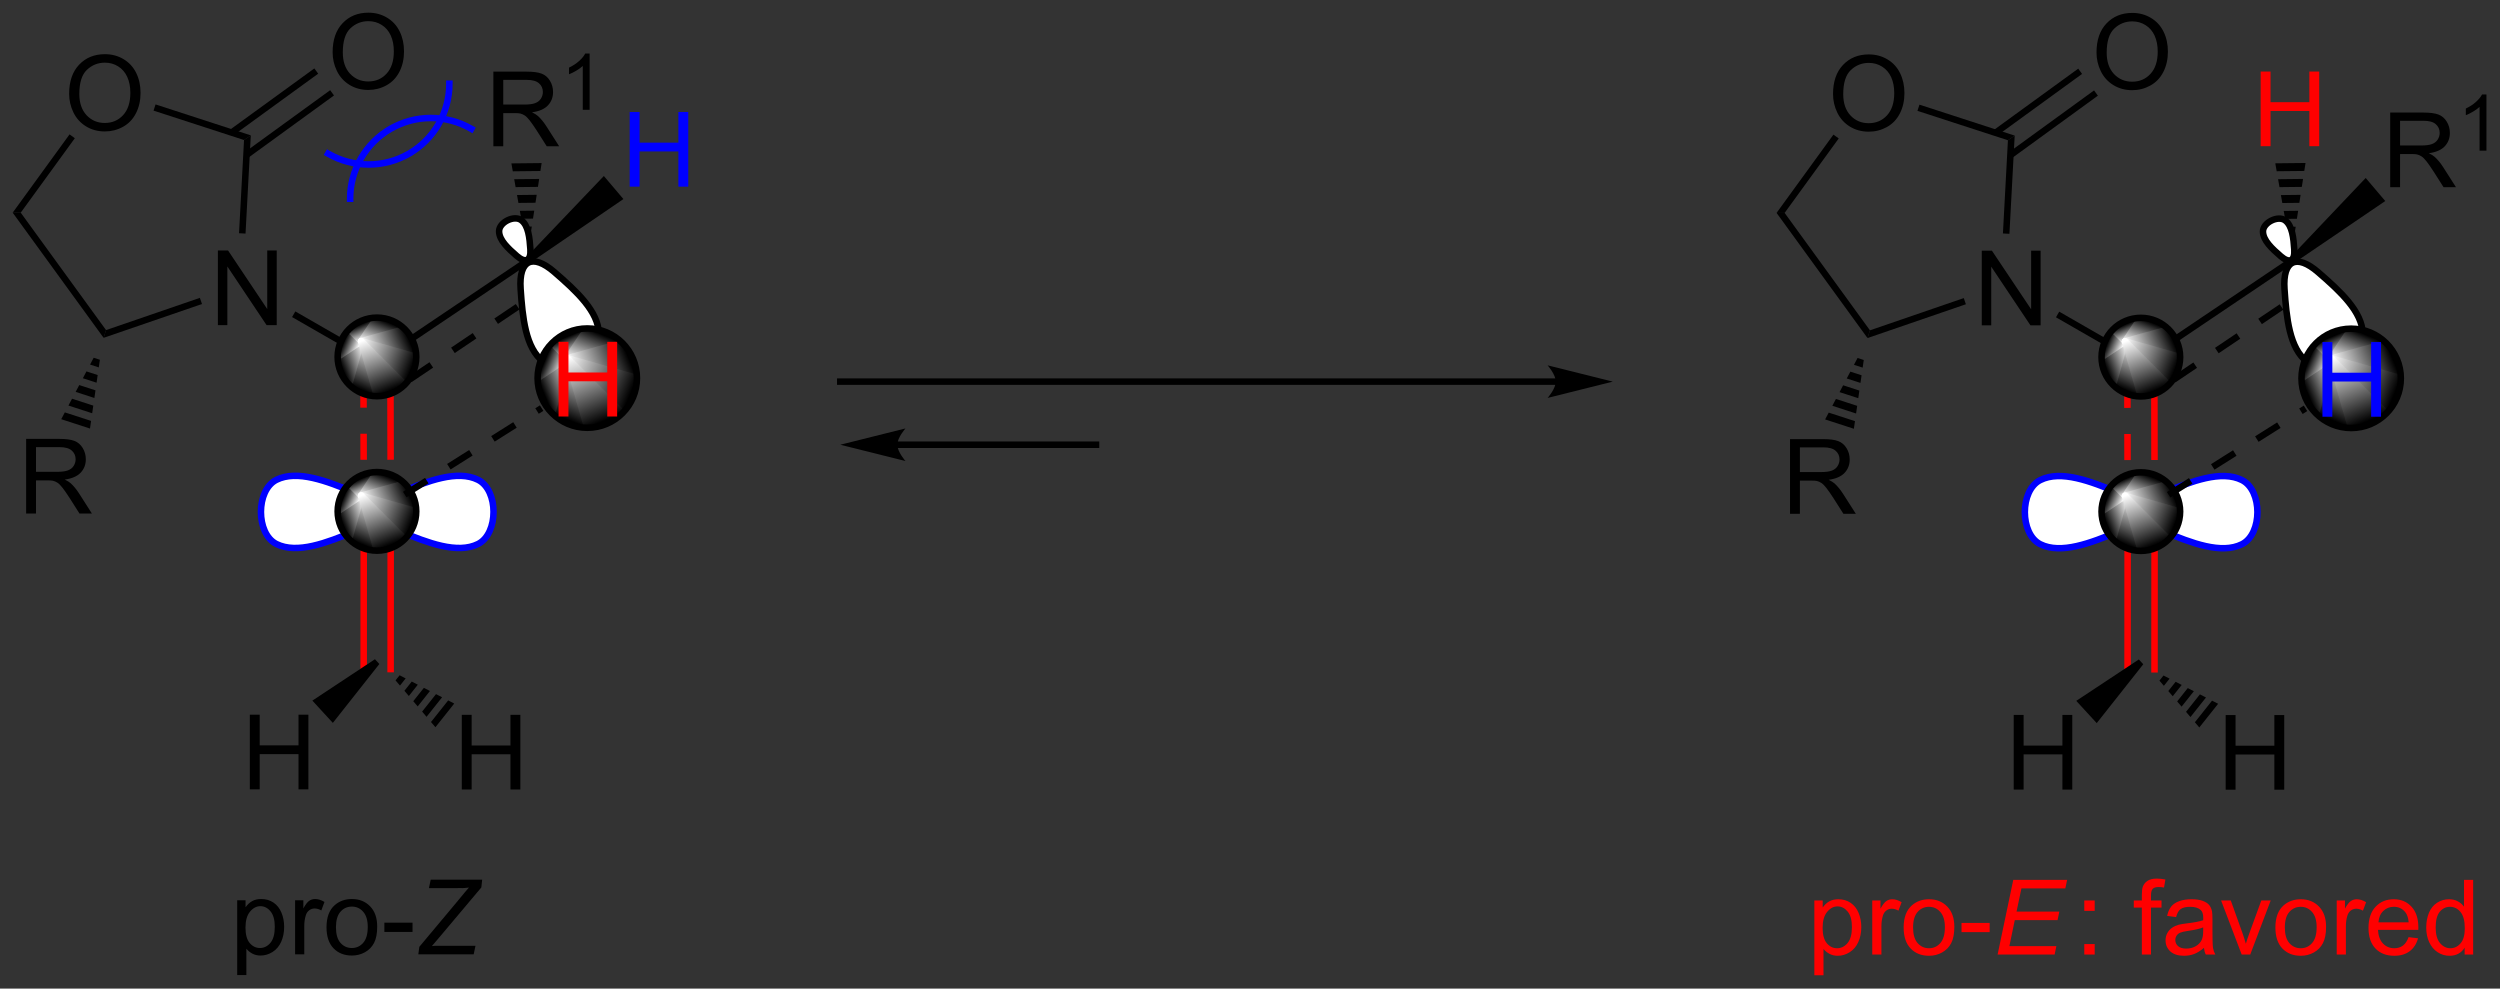 <?xml version="1.0" encoding="UTF-8"?>
<!DOCTYPE svg PUBLIC '-//W3C//DTD SVG 1.0//EN'
          'http://www.w3.org/TR/2001/REC-SVG-20010904/DTD/svg10.dtd'>
<svg stroke-dasharray="none" shape-rendering="auto" xmlns="http://www.w3.org/2000/svg" font-family="'Dialog'" text-rendering="auto" width="526" fill-opacity="1" color-interpolation="auto" color-rendering="auto" preserveAspectRatio="xMidYMid meet" font-size="12px" viewBox="0 0 526 208" fill="black" xmlns:xlink="http://www.w3.org/1999/xlink" stroke="black" image-rendering="auto" stroke-miterlimit="10" stroke-linecap="square" stroke-linejoin="miter" font-style="normal" stroke-width="1" height="208" stroke-dashoffset="0" font-weight="normal" stroke-opacity="1"
><rect x="0" y="0" width="526" height="208" fill="#333333" stroke="none"/><!--Generated by the Batik Graphics2D SVG Generator--><defs id="genericDefs"
  /><g
  ><defs id="defs1"
    ><linearGradient x1="162.644" x2="161.328" gradientUnits="userSpaceOnUse" y1="37.984" y2="41.161" id="gradient1" color-interpolation="sRGB" spreadMethod="pad"
      ><stop stop-color="white" offset="0%"
        /><stop stop-color="black" offset="100%"
      /></linearGradient
      ><linearGradient x1="162.644" x2="161.328" gradientUnits="userSpaceOnUse" y1="37.984" y2="41.161" id="gradient2" color-interpolation="sRGB" spreadMethod="pad"
      ><stop stop-color="white" offset="0%"
        /><stop stop-color="black" offset="100%"
      /></linearGradient
      ><linearGradient x1="162.644" x2="160.673" gradientUnits="userSpaceOnUse" y1="37.984" y2="38.801" id="gradient3" color-interpolation="sRGB" spreadMethod="pad"
      ><stop stop-color="white" offset="0%"
        /><stop stop-color="black" offset="100%"
      /></linearGradient
      ><linearGradient x1="162.644" x2="160.673" gradientUnits="userSpaceOnUse" y1="37.984" y2="38.801" id="gradient4" color-interpolation="sRGB" spreadMethod="pad"
      ><stop stop-color="white" offset="0%"
        /><stop stop-color="black" offset="100%"
      /></linearGradient
      ><linearGradient x1="162.644" x2="161.526" gradientUnits="userSpaceOnUse" y1="37.984" y2="37.521" id="gradient5" color-interpolation="sRGB" spreadMethod="pad"
      ><stop stop-color="white" offset="0%"
        /><stop stop-color="black" offset="100%"
      /></linearGradient
      ><linearGradient x1="162.644" x2="161.526" gradientUnits="userSpaceOnUse" y1="37.984" y2="37.521" id="gradient6" color-interpolation="sRGB" spreadMethod="pad"
      ><stop stop-color="white" offset="0%"
        /><stop stop-color="black" offset="100%"
      /></linearGradient
      ><linearGradient x1="162.644" x2="162.181" gradientUnits="userSpaceOnUse" y1="37.984" y2="36.867" id="gradient7" color-interpolation="sRGB" spreadMethod="pad"
      ><stop stop-color="white" offset="0%"
        /><stop stop-color="black" offset="100%"
      /></linearGradient
      ><linearGradient x1="162.644" x2="162.181" gradientUnits="userSpaceOnUse" y1="37.984" y2="36.867" id="gradient8" color-interpolation="sRGB" spreadMethod="pad"
      ><stop stop-color="white" offset="0%"
        /><stop stop-color="black" offset="100%"
      /></linearGradient
      ><linearGradient x1="162.644" x2="163.46" gradientUnits="userSpaceOnUse" y1="37.984" y2="36.014" id="gradient9" color-interpolation="sRGB" spreadMethod="pad"
      ><stop stop-color="white" offset="0%"
        /><stop stop-color="black" offset="100%"
      /></linearGradient
      ><linearGradient x1="162.644" x2="163.46" gradientUnits="userSpaceOnUse" y1="37.984" y2="36.014" id="gradient10" color-interpolation="sRGB" spreadMethod="pad"
      ><stop stop-color="white" offset="0%"
        /><stop stop-color="black" offset="100%"
      /></linearGradient
      ><linearGradient x1="162.644" x2="165.82" gradientUnits="userSpaceOnUse" y1="37.984" y2="36.668" id="gradient11" color-interpolation="sRGB" spreadMethod="pad"
      ><stop stop-color="white" offset="0%"
        /><stop stop-color="black" offset="100%"
      /></linearGradient
      ><linearGradient x1="162.644" x2="165.82" gradientUnits="userSpaceOnUse" y1="37.984" y2="36.668" id="gradient12" color-interpolation="sRGB" spreadMethod="pad"
      ><stop stop-color="white" offset="0%"
        /><stop stop-color="black" offset="100%"
      /></linearGradient
      ><linearGradient x1="162.644" x2="166.673" gradientUnits="userSpaceOnUse" y1="37.984" y2="39.653" id="gradient13" color-interpolation="sRGB" spreadMethod="pad"
      ><stop stop-color="white" offset="0%"
        /><stop stop-color="black" offset="100%"
      /></linearGradient
      ><linearGradient x1="162.644" x2="166.673" gradientUnits="userSpaceOnUse" y1="37.984" y2="39.653" id="gradient14" color-interpolation="sRGB" spreadMethod="pad"
      ><stop stop-color="white" offset="0%"
        /><stop stop-color="black" offset="100%"
      /></linearGradient
      ><linearGradient x1="162.644" x2="164.313" gradientUnits="userSpaceOnUse" y1="37.984" y2="42.014" id="gradient15" color-interpolation="sRGB" spreadMethod="pad"
      ><stop stop-color="white" offset="0%"
        /><stop stop-color="black" offset="100%"
      /></linearGradient
      ><linearGradient x1="162.644" x2="164.313" gradientUnits="userSpaceOnUse" y1="37.984" y2="42.014" id="gradient16" color-interpolation="sRGB" spreadMethod="pad"
      ><stop stop-color="white" offset="0%"
        /><stop stop-color="black" offset="100%"
      /></linearGradient
      ><linearGradient x1="178.458" x2="176.795" gradientUnits="userSpaceOnUse" y1="27.445" y2="31.46" id="gradient17" color-interpolation="sRGB" spreadMethod="pad"
      ><stop stop-color="white" offset="0%"
        /><stop stop-color="black" offset="100%"
      /></linearGradient
      ><linearGradient x1="178.458" x2="176.795" gradientUnits="userSpaceOnUse" y1="27.445" y2="31.46" id="gradient18" color-interpolation="sRGB" spreadMethod="pad"
      ><stop stop-color="white" offset="0%"
        /><stop stop-color="black" offset="100%"
      /></linearGradient
      ><linearGradient x1="178.458" x2="175.967" gradientUnits="userSpaceOnUse" y1="27.445" y2="28.476" id="gradient19" color-interpolation="sRGB" spreadMethod="pad"
      ><stop stop-color="white" offset="0%"
        /><stop stop-color="black" offset="100%"
      /></linearGradient
      ><linearGradient x1="178.458" x2="175.967" gradientUnits="userSpaceOnUse" y1="27.445" y2="28.476" id="gradient20" color-interpolation="sRGB" spreadMethod="pad"
      ><stop stop-color="white" offset="0%"
        /><stop stop-color="black" offset="100%"
      /></linearGradient
      ><linearGradient x1="178.458" x2="177.045" gradientUnits="userSpaceOnUse" y1="27.445" y2="26.859" id="gradient21" color-interpolation="sRGB" spreadMethod="pad"
      ><stop stop-color="white" offset="0%"
        /><stop stop-color="black" offset="100%"
      /></linearGradient
      ><linearGradient x1="178.458" x2="177.045" gradientUnits="userSpaceOnUse" y1="27.445" y2="26.859" id="gradient22" color-interpolation="sRGB" spreadMethod="pad"
      ><stop stop-color="white" offset="0%"
        /><stop stop-color="black" offset="100%"
      /></linearGradient
      ><linearGradient x1="178.458" x2="177.873" gradientUnits="userSpaceOnUse" y1="27.445" y2="26.032" id="gradient23" color-interpolation="sRGB" spreadMethod="pad"
      ><stop stop-color="white" offset="0%"
        /><stop stop-color="black" offset="100%"
      /></linearGradient
      ><linearGradient x1="178.458" x2="177.873" gradientUnits="userSpaceOnUse" y1="27.445" y2="26.032" id="gradient24" color-interpolation="sRGB" spreadMethod="pad"
      ><stop stop-color="white" offset="0%"
        /><stop stop-color="black" offset="100%"
      /></linearGradient
      ><linearGradient x1="178.458" x2="179.49" gradientUnits="userSpaceOnUse" y1="27.445" y2="24.954" id="gradient25" color-interpolation="sRGB" spreadMethod="pad"
      ><stop stop-color="white" offset="0%"
        /><stop stop-color="black" offset="100%"
      /></linearGradient
      ><linearGradient x1="178.458" x2="179.49" gradientUnits="userSpaceOnUse" y1="27.445" y2="24.954" id="gradient26" color-interpolation="sRGB" spreadMethod="pad"
      ><stop stop-color="white" offset="0%"
        /><stop stop-color="black" offset="100%"
      /></linearGradient
      ><linearGradient x1="178.458" x2="182.474" gradientUnits="userSpaceOnUse" y1="27.445" y2="25.781" id="gradient27" color-interpolation="sRGB" spreadMethod="pad"
      ><stop stop-color="white" offset="0%"
        /><stop stop-color="black" offset="100%"
      /></linearGradient
      ><linearGradient x1="178.458" x2="182.474" gradientUnits="userSpaceOnUse" y1="27.445" y2="25.781" id="gradient28" color-interpolation="sRGB" spreadMethod="pad"
      ><stop stop-color="white" offset="0%"
        /><stop stop-color="black" offset="100%"
      /></linearGradient
      ><linearGradient x1="178.458" x2="183.552" gradientUnits="userSpaceOnUse" y1="27.445" y2="29.554" id="gradient29" color-interpolation="sRGB" spreadMethod="pad"
      ><stop stop-color="white" offset="0%"
        /><stop stop-color="black" offset="100%"
      /></linearGradient
      ><linearGradient x1="178.458" x2="183.552" gradientUnits="userSpaceOnUse" y1="27.445" y2="29.554" id="gradient30" color-interpolation="sRGB" spreadMethod="pad"
      ><stop stop-color="white" offset="0%"
        /><stop stop-color="black" offset="100%"
      /></linearGradient
      ><linearGradient x1="178.458" x2="180.568" gradientUnits="userSpaceOnUse" y1="27.445" y2="32.538" id="gradient31" color-interpolation="sRGB" spreadMethod="pad"
      ><stop stop-color="white" offset="0%"
        /><stop stop-color="black" offset="100%"
      /></linearGradient
      ><linearGradient x1="178.458" x2="180.568" gradientUnits="userSpaceOnUse" y1="27.445" y2="32.538" id="gradient32" color-interpolation="sRGB" spreadMethod="pad"
      ><stop stop-color="white" offset="0%"
        /><stop stop-color="black" offset="100%"
      /></linearGradient
      ><linearGradient x1="162.644" x2="161.328" gradientUnits="userSpaceOnUse" y1="26.137" y2="29.314" id="gradient33" color-interpolation="sRGB" spreadMethod="pad"
      ><stop stop-color="white" offset="0%"
        /><stop stop-color="black" offset="100%"
      /></linearGradient
      ><linearGradient x1="162.644" x2="161.328" gradientUnits="userSpaceOnUse" y1="26.137" y2="29.314" id="gradient34" color-interpolation="sRGB" spreadMethod="pad"
      ><stop stop-color="white" offset="0%"
        /><stop stop-color="black" offset="100%"
      /></linearGradient
      ><linearGradient x1="162.644" x2="160.673" gradientUnits="userSpaceOnUse" y1="26.137" y2="26.953" id="gradient35" color-interpolation="sRGB" spreadMethod="pad"
      ><stop stop-color="white" offset="0%"
        /><stop stop-color="black" offset="100%"
      /></linearGradient
      ><linearGradient x1="162.644" x2="160.673" gradientUnits="userSpaceOnUse" y1="26.137" y2="26.953" id="gradient36" color-interpolation="sRGB" spreadMethod="pad"
      ><stop stop-color="white" offset="0%"
        /><stop stop-color="black" offset="100%"
      /></linearGradient
      ><linearGradient x1="162.644" x2="161.526" gradientUnits="userSpaceOnUse" y1="26.137" y2="25.674" id="gradient37" color-interpolation="sRGB" spreadMethod="pad"
      ><stop stop-color="white" offset="0%"
        /><stop stop-color="black" offset="100%"
      /></linearGradient
      ><linearGradient x1="162.644" x2="161.526" gradientUnits="userSpaceOnUse" y1="26.137" y2="25.674" id="gradient38" color-interpolation="sRGB" spreadMethod="pad"
      ><stop stop-color="white" offset="0%"
        /><stop stop-color="black" offset="100%"
      /></linearGradient
      ><linearGradient x1="162.644" x2="162.181" gradientUnits="userSpaceOnUse" y1="26.137" y2="25.019" id="gradient39" color-interpolation="sRGB" spreadMethod="pad"
      ><stop stop-color="white" offset="0%"
        /><stop stop-color="black" offset="100%"
      /></linearGradient
      ><linearGradient x1="162.644" x2="162.181" gradientUnits="userSpaceOnUse" y1="26.137" y2="25.019" id="gradient40" color-interpolation="sRGB" spreadMethod="pad"
      ><stop stop-color="white" offset="0%"
        /><stop stop-color="black" offset="100%"
      /></linearGradient
      ><linearGradient x1="162.644" x2="163.46" gradientUnits="userSpaceOnUse" y1="26.137" y2="24.166" id="gradient41" color-interpolation="sRGB" spreadMethod="pad"
      ><stop stop-color="white" offset="0%"
        /><stop stop-color="black" offset="100%"
      /></linearGradient
      ><linearGradient x1="162.644" x2="163.46" gradientUnits="userSpaceOnUse" y1="26.137" y2="24.166" id="gradient42" color-interpolation="sRGB" spreadMethod="pad"
      ><stop stop-color="white" offset="0%"
        /><stop stop-color="black" offset="100%"
      /></linearGradient
      ><linearGradient x1="162.644" x2="165.82" gradientUnits="userSpaceOnUse" y1="26.137" y2="24.821" id="gradient43" color-interpolation="sRGB" spreadMethod="pad"
      ><stop stop-color="white" offset="0%"
        /><stop stop-color="black" offset="100%"
      /></linearGradient
      ><linearGradient x1="162.644" x2="165.82" gradientUnits="userSpaceOnUse" y1="26.137" y2="24.821" id="gradient44" color-interpolation="sRGB" spreadMethod="pad"
      ><stop stop-color="white" offset="0%"
        /><stop stop-color="black" offset="100%"
      /></linearGradient
      ><linearGradient x1="162.644" x2="166.673" gradientUnits="userSpaceOnUse" y1="26.137" y2="27.806" id="gradient45" color-interpolation="sRGB" spreadMethod="pad"
      ><stop stop-color="white" offset="0%"
        /><stop stop-color="black" offset="100%"
      /></linearGradient
      ><linearGradient x1="162.644" x2="166.673" gradientUnits="userSpaceOnUse" y1="26.137" y2="27.806" id="gradient46" color-interpolation="sRGB" spreadMethod="pad"
      ><stop stop-color="white" offset="0%"
        /><stop stop-color="black" offset="100%"
      /></linearGradient
      ><linearGradient x1="162.644" x2="164.313" gradientUnits="userSpaceOnUse" y1="26.137" y2="30.167" id="gradient47" color-interpolation="sRGB" spreadMethod="pad"
      ><stop stop-color="white" offset="0%"
        /><stop stop-color="black" offset="100%"
      /></linearGradient
      ><linearGradient x1="162.644" x2="164.313" gradientUnits="userSpaceOnUse" y1="26.137" y2="30.167" id="gradient48" color-interpolation="sRGB" spreadMethod="pad"
      ><stop stop-color="white" offset="0%"
        /><stop stop-color="black" offset="100%"
      /></linearGradient
      ><linearGradient x1="27.346" x2="26.03" gradientUnits="userSpaceOnUse" y1="37.966" y2="41.143" id="gradient49" color-interpolation="sRGB" spreadMethod="pad"
      ><stop stop-color="white" offset="0%"
        /><stop stop-color="black" offset="100%"
      /></linearGradient
      ><linearGradient x1="27.346" x2="26.03" gradientUnits="userSpaceOnUse" y1="37.966" y2="41.143" id="gradient50" color-interpolation="sRGB" spreadMethod="pad"
      ><stop stop-color="white" offset="0%"
        /><stop stop-color="black" offset="100%"
      /></linearGradient
      ><linearGradient x1="27.346" x2="25.375" gradientUnits="userSpaceOnUse" y1="37.966" y2="38.783" id="gradient51" color-interpolation="sRGB" spreadMethod="pad"
      ><stop stop-color="white" offset="0%"
        /><stop stop-color="black" offset="100%"
      /></linearGradient
      ><linearGradient x1="27.346" x2="25.375" gradientUnits="userSpaceOnUse" y1="37.966" y2="38.783" id="gradient52" color-interpolation="sRGB" spreadMethod="pad"
      ><stop stop-color="white" offset="0%"
        /><stop stop-color="black" offset="100%"
      /></linearGradient
      ><linearGradient x1="27.346" x2="26.228" gradientUnits="userSpaceOnUse" y1="37.966" y2="37.503" id="gradient53" color-interpolation="sRGB" spreadMethod="pad"
      ><stop stop-color="white" offset="0%"
        /><stop stop-color="black" offset="100%"
      /></linearGradient
      ><linearGradient x1="27.346" x2="26.228" gradientUnits="userSpaceOnUse" y1="37.966" y2="37.503" id="gradient54" color-interpolation="sRGB" spreadMethod="pad"
      ><stop stop-color="white" offset="0%"
        /><stop stop-color="black" offset="100%"
      /></linearGradient
      ><linearGradient x1="27.346" x2="26.882" gradientUnits="userSpaceOnUse" y1="37.966" y2="36.849" id="gradient55" color-interpolation="sRGB" spreadMethod="pad"
      ><stop stop-color="white" offset="0%"
        /><stop stop-color="black" offset="100%"
      /></linearGradient
      ><linearGradient x1="27.346" x2="26.882" gradientUnits="userSpaceOnUse" y1="37.966" y2="36.849" id="gradient56" color-interpolation="sRGB" spreadMethod="pad"
      ><stop stop-color="white" offset="0%"
        /><stop stop-color="black" offset="100%"
      /></linearGradient
      ><linearGradient x1="27.346" x2="28.162" gradientUnits="userSpaceOnUse" y1="37.966" y2="35.996" id="gradient57" color-interpolation="sRGB" spreadMethod="pad"
      ><stop stop-color="white" offset="0%"
        /><stop stop-color="black" offset="100%"
      /></linearGradient
      ><linearGradient x1="27.346" x2="28.162" gradientUnits="userSpaceOnUse" y1="37.966" y2="35.996" id="gradient58" color-interpolation="sRGB" spreadMethod="pad"
      ><stop stop-color="white" offset="0%"
        /><stop stop-color="black" offset="100%"
      /></linearGradient
      ><linearGradient x1="27.346" x2="30.522" gradientUnits="userSpaceOnUse" y1="37.966" y2="36.651" id="gradient59" color-interpolation="sRGB" spreadMethod="pad"
      ><stop stop-color="white" offset="0%"
        /><stop stop-color="black" offset="100%"
      /></linearGradient
      ><linearGradient x1="27.346" x2="30.522" gradientUnits="userSpaceOnUse" y1="37.966" y2="36.651" id="gradient60" color-interpolation="sRGB" spreadMethod="pad"
      ><stop stop-color="white" offset="0%"
        /><stop stop-color="black" offset="100%"
      /></linearGradient
      ><linearGradient x1="27.346" x2="31.375" gradientUnits="userSpaceOnUse" y1="37.966" y2="39.636" id="gradient61" color-interpolation="sRGB" spreadMethod="pad"
      ><stop stop-color="white" offset="0%"
        /><stop stop-color="black" offset="100%"
      /></linearGradient
      ><linearGradient x1="27.346" x2="31.375" gradientUnits="userSpaceOnUse" y1="37.966" y2="39.636" id="gradient62" color-interpolation="sRGB" spreadMethod="pad"
      ><stop stop-color="white" offset="0%"
        /><stop stop-color="black" offset="100%"
      /></linearGradient
      ><linearGradient x1="27.346" x2="29.015" gradientUnits="userSpaceOnUse" y1="37.966" y2="41.996" id="gradient63" color-interpolation="sRGB" spreadMethod="pad"
      ><stop stop-color="white" offset="0%"
        /><stop stop-color="black" offset="100%"
      /></linearGradient
      ><linearGradient x1="27.346" x2="29.015" gradientUnits="userSpaceOnUse" y1="37.966" y2="41.996" id="gradient64" color-interpolation="sRGB" spreadMethod="pad"
      ><stop stop-color="white" offset="0%"
        /><stop stop-color="black" offset="100%"
      /></linearGradient
      ><linearGradient x1="43.16" x2="41.497" gradientUnits="userSpaceOnUse" y1="27.427" y2="31.442" id="gradient65" color-interpolation="sRGB" spreadMethod="pad"
      ><stop stop-color="white" offset="0%"
        /><stop stop-color="black" offset="100%"
      /></linearGradient
      ><linearGradient x1="43.16" x2="41.497" gradientUnits="userSpaceOnUse" y1="27.427" y2="31.442" id="gradient66" color-interpolation="sRGB" spreadMethod="pad"
      ><stop stop-color="white" offset="0%"
        /><stop stop-color="black" offset="100%"
      /></linearGradient
      ><linearGradient x1="43.16" x2="40.669" gradientUnits="userSpaceOnUse" y1="27.427" y2="28.459" id="gradient67" color-interpolation="sRGB" spreadMethod="pad"
      ><stop stop-color="white" offset="0%"
        /><stop stop-color="black" offset="100%"
      /></linearGradient
      ><linearGradient x1="43.16" x2="40.669" gradientUnits="userSpaceOnUse" y1="27.427" y2="28.459" id="gradient68" color-interpolation="sRGB" spreadMethod="pad"
      ><stop stop-color="white" offset="0%"
        /><stop stop-color="black" offset="100%"
      /></linearGradient
      ><linearGradient x1="43.16" x2="41.747" gradientUnits="userSpaceOnUse" y1="27.427" y2="26.842" id="gradient69" color-interpolation="sRGB" spreadMethod="pad"
      ><stop stop-color="white" offset="0%"
        /><stop stop-color="black" offset="100%"
      /></linearGradient
      ><linearGradient x1="43.16" x2="41.747" gradientUnits="userSpaceOnUse" y1="27.427" y2="26.842" id="gradient70" color-interpolation="sRGB" spreadMethod="pad"
      ><stop stop-color="white" offset="0%"
        /><stop stop-color="black" offset="100%"
      /></linearGradient
      ><linearGradient x1="43.16" x2="42.575" gradientUnits="userSpaceOnUse" y1="27.427" y2="26.014" id="gradient71" color-interpolation="sRGB" spreadMethod="pad"
      ><stop stop-color="white" offset="0%"
        /><stop stop-color="black" offset="100%"
      /></linearGradient
      ><linearGradient x1="43.16" x2="42.575" gradientUnits="userSpaceOnUse" y1="27.427" y2="26.014" id="gradient72" color-interpolation="sRGB" spreadMethod="pad"
      ><stop stop-color="white" offset="0%"
        /><stop stop-color="black" offset="100%"
      /></linearGradient
      ><linearGradient x1="43.16" x2="44.192" gradientUnits="userSpaceOnUse" y1="27.427" y2="24.936" id="gradient73" color-interpolation="sRGB" spreadMethod="pad"
      ><stop stop-color="white" offset="0%"
        /><stop stop-color="black" offset="100%"
      /></linearGradient
      ><linearGradient x1="43.16" x2="44.192" gradientUnits="userSpaceOnUse" y1="27.427" y2="24.936" id="gradient74" color-interpolation="sRGB" spreadMethod="pad"
      ><stop stop-color="white" offset="0%"
        /><stop stop-color="black" offset="100%"
      /></linearGradient
      ><linearGradient x1="43.16" x2="47.175" gradientUnits="userSpaceOnUse" y1="27.427" y2="25.764" id="gradient75" color-interpolation="sRGB" spreadMethod="pad"
      ><stop stop-color="white" offset="0%"
        /><stop stop-color="black" offset="100%"
      /></linearGradient
      ><linearGradient x1="43.16" x2="47.175" gradientUnits="userSpaceOnUse" y1="27.427" y2="25.764" id="gradient76" color-interpolation="sRGB" spreadMethod="pad"
      ><stop stop-color="white" offset="0%"
        /><stop stop-color="black" offset="100%"
      /></linearGradient
      ><linearGradient x1="43.16" x2="48.253" gradientUnits="userSpaceOnUse" y1="27.427" y2="29.537" id="gradient77" color-interpolation="sRGB" spreadMethod="pad"
      ><stop stop-color="white" offset="0%"
        /><stop stop-color="black" offset="100%"
      /></linearGradient
      ><linearGradient x1="43.16" x2="48.253" gradientUnits="userSpaceOnUse" y1="27.427" y2="29.537" id="gradient78" color-interpolation="sRGB" spreadMethod="pad"
      ><stop stop-color="white" offset="0%"
        /><stop stop-color="black" offset="100%"
      /></linearGradient
      ><linearGradient x1="43.16" x2="45.27" gradientUnits="userSpaceOnUse" y1="27.427" y2="32.52" id="gradient79" color-interpolation="sRGB" spreadMethod="pad"
      ><stop stop-color="white" offset="0%"
        /><stop stop-color="black" offset="100%"
      /></linearGradient
      ><linearGradient x1="43.16" x2="45.27" gradientUnits="userSpaceOnUse" y1="27.427" y2="32.52" id="gradient80" color-interpolation="sRGB" spreadMethod="pad"
      ><stop stop-color="white" offset="0%"
        /><stop stop-color="black" offset="100%"
      /></linearGradient
      ><linearGradient x1="27.346" x2="26.03" gradientUnits="userSpaceOnUse" y1="26.119" y2="29.296" id="gradient81" color-interpolation="sRGB" spreadMethod="pad"
      ><stop stop-color="white" offset="0%"
        /><stop stop-color="black" offset="100%"
      /></linearGradient
      ><linearGradient x1="27.346" x2="26.03" gradientUnits="userSpaceOnUse" y1="26.119" y2="29.296" id="gradient82" color-interpolation="sRGB" spreadMethod="pad"
      ><stop stop-color="white" offset="0%"
        /><stop stop-color="black" offset="100%"
      /></linearGradient
      ><linearGradient x1="27.346" x2="25.375" gradientUnits="userSpaceOnUse" y1="26.119" y2="26.935" id="gradient83" color-interpolation="sRGB" spreadMethod="pad"
      ><stop stop-color="white" offset="0%"
        /><stop stop-color="black" offset="100%"
      /></linearGradient
      ><linearGradient x1="27.346" x2="25.375" gradientUnits="userSpaceOnUse" y1="26.119" y2="26.935" id="gradient84" color-interpolation="sRGB" spreadMethod="pad"
      ><stop stop-color="white" offset="0%"
        /><stop stop-color="black" offset="100%"
      /></linearGradient
      ><linearGradient x1="27.346" x2="26.228" gradientUnits="userSpaceOnUse" y1="26.119" y2="25.656" id="gradient85" color-interpolation="sRGB" spreadMethod="pad"
      ><stop stop-color="white" offset="0%"
        /><stop stop-color="black" offset="100%"
      /></linearGradient
      ><linearGradient x1="27.346" x2="26.228" gradientUnits="userSpaceOnUse" y1="26.119" y2="25.656" id="gradient86" color-interpolation="sRGB" spreadMethod="pad"
      ><stop stop-color="white" offset="0%"
        /><stop stop-color="black" offset="100%"
      /></linearGradient
      ><linearGradient x1="27.346" x2="26.882" gradientUnits="userSpaceOnUse" y1="26.119" y2="25.001" id="gradient87" color-interpolation="sRGB" spreadMethod="pad"
      ><stop stop-color="white" offset="0%"
        /><stop stop-color="black" offset="100%"
      /></linearGradient
      ><linearGradient x1="27.346" x2="26.882" gradientUnits="userSpaceOnUse" y1="26.119" y2="25.001" id="gradient88" color-interpolation="sRGB" spreadMethod="pad"
      ><stop stop-color="white" offset="0%"
        /><stop stop-color="black" offset="100%"
      /></linearGradient
      ><linearGradient x1="27.346" x2="28.162" gradientUnits="userSpaceOnUse" y1="26.119" y2="24.148" id="gradient89" color-interpolation="sRGB" spreadMethod="pad"
      ><stop stop-color="white" offset="0%"
        /><stop stop-color="black" offset="100%"
      /></linearGradient
      ><linearGradient x1="27.346" x2="28.162" gradientUnits="userSpaceOnUse" y1="26.119" y2="24.148" id="gradient90" color-interpolation="sRGB" spreadMethod="pad"
      ><stop stop-color="white" offset="0%"
        /><stop stop-color="black" offset="100%"
      /></linearGradient
      ><linearGradient x1="27.346" x2="30.522" gradientUnits="userSpaceOnUse" y1="26.119" y2="24.803" id="gradient91" color-interpolation="sRGB" spreadMethod="pad"
      ><stop stop-color="white" offset="0%"
        /><stop stop-color="black" offset="100%"
      /></linearGradient
      ><linearGradient x1="27.346" x2="30.522" gradientUnits="userSpaceOnUse" y1="26.119" y2="24.803" id="gradient92" color-interpolation="sRGB" spreadMethod="pad"
      ><stop stop-color="white" offset="0%"
        /><stop stop-color="black" offset="100%"
      /></linearGradient
      ><linearGradient x1="27.346" x2="31.375" gradientUnits="userSpaceOnUse" y1="26.119" y2="27.788" id="gradient93" color-interpolation="sRGB" spreadMethod="pad"
      ><stop stop-color="white" offset="0%"
        /><stop stop-color="black" offset="100%"
      /></linearGradient
      ><linearGradient x1="27.346" x2="31.375" gradientUnits="userSpaceOnUse" y1="26.119" y2="27.788" id="gradient94" color-interpolation="sRGB" spreadMethod="pad"
      ><stop stop-color="white" offset="0%"
        /><stop stop-color="black" offset="100%"
      /></linearGradient
      ><linearGradient x1="27.346" x2="29.015" gradientUnits="userSpaceOnUse" y1="26.119" y2="30.149" id="gradient95" color-interpolation="sRGB" spreadMethod="pad"
      ><stop stop-color="white" offset="0%"
        /><stop stop-color="black" offset="100%"
      /></linearGradient
      ><linearGradient x1="27.346" x2="29.015" gradientUnits="userSpaceOnUse" y1="26.119" y2="30.149" id="gradient96" color-interpolation="sRGB" spreadMethod="pad"
      ><stop stop-color="white" offset="0%"
        /><stop stop-color="black" offset="100%"
      /></linearGradient
      ><clipPath clipPathUnits="userSpaceOnUse" id="clipPath1"
      ><path d="M0.646 1.611 L197.822 1.611 L197.822 79.56 L0.646 79.56 L0.646 1.611 Z"
      /></clipPath
      ><clipPath clipPathUnits="userSpaceOnUse" id="clipPath2"
      ><path d="M-0.362 -0.051 L-0.362 75.73 L191.332 75.73 L191.332 -0.051 Z"
      /></clipPath
      ><clipPath clipPathUnits="userSpaceOnUse" id="clipPath3"
      ><path d="M163.85 36.175 C162.185 36.175 160.835 37.525 160.835 39.19 C160.835 40.856 162.185 42.206 163.85 42.206 C165.515 42.206 166.865 40.856 166.865 39.19 C166.865 37.525 165.515 36.175 163.85 36.175 Z"
      /></clipPath
      ><clipPath clipPathUnits="userSpaceOnUse" id="clipPath4"
      ><path d="M179.983 25.158 C177.878 25.158 176.171 26.864 176.171 28.969 C176.171 31.074 177.878 32.781 179.983 32.781 C182.088 32.781 183.794 31.074 183.794 28.969 C183.794 26.864 182.088 25.158 179.983 25.158 Z"
      /></clipPath
      ><clipPath clipPathUnits="userSpaceOnUse" id="clipPath5"
      ><path d="M163.85 24.328 C162.185 24.328 160.835 25.678 160.835 27.343 C160.835 29.008 162.185 30.358 163.85 30.358 C165.515 30.358 166.865 29.008 166.865 27.343 C166.865 25.678 165.515 24.328 163.85 24.328 Z"
      /></clipPath
      ><clipPath clipPathUnits="userSpaceOnUse" id="clipPath6"
      ><path d="M28.552 36.157 C26.886 36.157 25.536 37.507 25.536 39.173 C25.536 40.838 26.886 42.188 28.552 42.188 C30.217 42.188 31.567 40.838 31.567 39.173 C31.567 37.507 30.217 36.157 28.552 36.157 Z"
      /></clipPath
      ><clipPath clipPathUnits="userSpaceOnUse" id="clipPath7"
      ><path d="M44.684 25.14 C42.58 25.14 40.873 26.846 40.873 28.951 C40.873 31.056 42.58 32.763 44.684 32.763 C46.789 32.763 48.496 31.056 48.496 28.951 C48.496 26.846 46.789 25.14 44.684 25.14 Z"
      /></clipPath
      ><clipPath clipPathUnits="userSpaceOnUse" id="clipPath8"
      ><path d="M28.552 24.31 C26.886 24.31 25.536 25.66 25.536 27.325 C25.536 28.991 26.886 30.34 28.552 30.34 C30.217 30.34 31.567 28.991 31.567 27.325 C31.567 25.66 30.217 24.31 28.552 24.31 Z"
      /></clipPath
    ></defs
    ><g fill="red" transform="scale(2.667,2.667) translate(-0.646,-1.611) matrix(1.029,0,0,1.029,1.018,1.664)" stroke="red"
    ><path d="M162.799 37.428 Q162.799 37.016 163.088 36.727 Q163.38 36.438 163.786 36.438 Q164.197 36.438 164.487 36.727 Q164.778 37.016 164.778 37.428 Q164.778 37.836 164.487 38.128 Q164.197 38.42 163.786 38.42 Q163.38 38.42 163.088 38.128 Q162.799 37.836 162.799 37.428 Z" stroke="none" clip-path="url(#clipPath2)"
    /></g
    ><g fill="red" transform="matrix(2.743,0,0,2.743,0.992,0.141)" stroke="red"
    ><path d="M165.149 51.536 L165.155 39.622 L164.655 39.621 L164.649 51.535 ZM163.083 51.665 L163.088 39.621 L162.588 39.62 L162.583 51.665 Z" stroke="none" clip-path="url(#clipPath2)"
    /></g
    ><g fill="red" transform="matrix(2.743,0,0,2.743,0.992,0.141)" stroke="red"
    ><path d="M165.148 35.232 L165.133 27.046 L164.633 27.047 L164.648 35.233 ZM163.08 35.236 L163.076 33.236 L162.576 33.237 L162.58 35.237 ZM163.072 31.236 L163.069 29.236 L162.569 29.237 L162.572 31.237 ZM163.065 27.236 L163.065 27.146 L162.565 27.148 L162.565 27.237 Z" stroke="none" clip-path="url(#clipPath2)"
    /></g
    ><g transform="matrix(2.743,0,0,2.743,0.992,0.141)"
    ><path d="M163.99 27.95 L175.544 20.162 L175.265 19.747 L163.71 27.535 ZM166.5 29.282 L168.159 28.164 L167.879 27.75 L166.221 28.868 ZM169.817 27.047 L171.476 25.929 L171.196 25.514 L169.538 26.632 ZM173.134 24.811 L174.78 23.702 L174.5 23.288 L172.855 24.396 Z" stroke="none" clip-path="url(#clipPath2)"
    /></g
    ><g fill="red" transform="matrix(2.743,0,0,2.743,0.992,0.141)" stroke="red"
    ><path d="M173.041 11.162 L173.041 5.436 L173.799 5.436 L173.799 7.787 L176.775 7.787 L176.775 5.436 L177.533 5.436 L177.533 11.162 L176.775 11.162 L176.775 8.462 L173.799 8.462 L173.799 11.162 L173.041 11.162 Z" stroke="none" clip-path="url(#clipPath2)"
    /></g
    ><g transform="matrix(2.743,0,0,2.743,0.992,0.141)"
    ><path d="M175.133 17.958 L175.025 17.349 L175.727 17.341 L175.633 17.952 ZM174.917 16.739 L174.809 16.13 L175.916 16.118 L175.821 16.729 ZM174.701 15.521 L174.593 14.912 L176.104 14.895 L176.01 15.507 ZM174.485 14.303 L174.377 13.694 L176.293 13.672 L176.199 14.284 ZM174.27 13.084 L174.162 12.475 L176.482 12.45 L176.387 13.061 Z" stroke="none" clip-path="url(#clipPath2)"
    /></g
    ><g transform="matrix(2.743,0,0,2.743,0.992,0.141)"
    ><path d="M154.099 60.513 L154.099 54.786 L154.857 54.786 L154.857 57.138 L157.834 57.138 L157.834 54.786 L158.591 54.786 L158.591 60.513 L157.834 60.513 L157.834 57.812 L154.857 57.812 L154.857 60.513 L154.099 60.513 Z" stroke="none" clip-path="url(#clipPath2)"
    /></g
    ><g transform="matrix(2.743,0,0,2.743,0.992,0.141)"
    ><path d="M163.697 50.531 L164.036 50.899 L160.466 55.415 L158.897 53.707 Z" stroke="none" clip-path="url(#clipPath2)"
    /></g
    ><g transform="matrix(2.743,0,0,2.743,0.992,0.141)"
    ><path d="M170.357 60.523 L170.357 54.797 L171.115 54.797 L171.115 57.148 L174.091 57.148 L174.091 54.797 L174.849 54.797 L174.849 60.523 L174.091 60.523 L174.091 57.823 L171.115 57.823 L171.115 60.523 L170.357 60.523 Z" stroke="none" clip-path="url(#clipPath2)"
    /></g
    ><g transform="matrix(2.743,0,0,2.743,0.992,0.141)"
    ><path d="M165.588 51.763 L166.053 52.004 L165.617 52.554 L165.277 52.155 ZM166.519 52.245 L166.985 52.486 L166.296 53.352 L165.956 52.953 ZM167.45 52.727 L167.916 52.968 L166.976 54.151 L166.636 53.752 ZM168.382 53.209 L168.847 53.45 L167.655 54.949 L167.316 54.55 ZM169.313 53.691 L169.779 53.931 L168.335 55.748 L167.995 55.349 Z" stroke="none" clip-path="url(#clipPath2)"
    /></g
    ><g fill="blue" transform="matrix(2.743,0,0,2.743,0.992,0.141)" stroke="blue"
    ><path d="M175.328 20.308 L175.405 19.955 L175.742 20.026 L181.629 29.582 L181.203 29.844 Z" stroke="none" clip-path="url(#clipPath2)"
    /></g
    ><g fill="white" transform="matrix(2.743,0,0,2.743,0.992,0.141)" stroke="white"
    ><path d="M156.139 41.693 C154.557 40.902 154.557 37.562 156.139 36.772 C157.72 35.981 160.005 36.859 162.114 37.738 C164.224 38.617 164.224 39.847 162.114 40.726 C160.005 41.605 157.72 42.484 156.139 41.693" stroke="none" clip-path="url(#clipPath2)"
    /></g
    ><g fill="white" transform="matrix(2.743,0,0,2.743,0.992,0.141)" stroke="white"
    ><path d="M171.605 36.772 C173.187 37.562 173.187 40.902 171.605 41.693 C170.024 42.484 167.739 41.605 165.63 40.726 C163.52 39.847 163.52 38.617 165.63 37.738 C167.739 36.859 170.024 35.981 171.605 36.772" stroke="none" clip-path="url(#clipPath2)"
    /></g
    ><g fill="blue" stroke-width="0.5" transform="matrix(2.743,0,0,2.743,0.992,0.141)" stroke-linecap="round" stroke="blue" stroke-linejoin="round"
    ><path fill="none" d="M156.139 41.693 C154.557 40.902 154.557 37.562 156.139 36.772 C157.72 35.981 160.005 36.859 162.114 37.738 C164.224 38.617 164.224 39.847 162.114 40.726 C160.005 41.605 157.72 42.484 156.139 41.693" clip-path="url(#clipPath2)"
    /></g
    ><g fill="blue" stroke-width="0.5" transform="matrix(2.743,0,0,2.743,0.992,0.141)" stroke-linecap="round" stroke="blue" stroke-linejoin="round"
    ><path fill="none" d="M171.605 36.772 C173.187 37.562 173.187 40.902 171.605 41.693 C170.024 42.484 167.739 41.605 165.63 40.726 C163.52 39.847 163.52 38.617 165.63 37.738 C167.739 36.859 170.024 35.981 171.605 36.772" clip-path="url(#clipPath2)"
    /></g
    ><g transform="matrix(2.743,0,0,2.743,0.992,0.141)"
    ><path d="M163.85 42.206 C162.185 42.206 160.835 40.856 160.835 39.19 C160.835 37.525 162.185 36.175 163.85 36.175 C165.515 36.175 166.865 37.525 166.865 39.19 C166.865 40.856 165.515 42.206 163.85 42.206" stroke="none" clip-path="url(#clipPath3)"
    /></g
    ><g fill="url(#gradient1)" transform="matrix(2.743,0,0,2.743,0.992,0.141)" stroke="url(#gradient1)"
    ><path d="M162.644 37.984 L163.85 42.206 L161.718 41.322 Z" stroke="none" clip-path="url(#clipPath3)"
    /></g
    ><g fill="url(#gradient2)" stroke-width="0.5" transform="matrix(2.743,0,0,2.743,0.992,0.141)" stroke-linecap="round" stroke="url(#gradient2)" stroke-linejoin="round"
    ><path fill="none" d="M162.644 37.984 L163.85 42.206 L161.718 41.322 Z" clip-path="url(#clipPath3)"
    /></g
    ><g fill="url(#gradient3)" transform="matrix(2.743,0,0,2.743,0.992,0.141)" stroke="url(#gradient3)"
    ><path d="M162.644 37.984 L161.718 41.322 L160.835 39.19 Z" stroke="none" clip-path="url(#clipPath3)"
    /></g
    ><g fill="url(#gradient4)" stroke-width="0.5" transform="matrix(2.743,0,0,2.743,0.992,0.141)" stroke-linecap="round" stroke="url(#gradient4)" stroke-linejoin="round"
    ><path fill="none" d="M162.644 37.984 L161.718 41.322 L160.835 39.19 Z" clip-path="url(#clipPath3)"
    /></g
    ><g fill="url(#gradient5)" transform="matrix(2.743,0,0,2.743,0.992,0.141)" stroke="url(#gradient5)"
    ><path d="M162.644 37.984 L160.835 39.19 L161.718 37.058 Z" stroke="none" clip-path="url(#clipPath3)"
    /></g
    ><g fill="url(#gradient6)" stroke-width="0.5" transform="matrix(2.743,0,0,2.743,0.992,0.141)" stroke-linecap="round" stroke="url(#gradient6)" stroke-linejoin="round"
    ><path fill="none" d="M162.644 37.984 L160.835 39.19 L161.718 37.058 Z" clip-path="url(#clipPath3)"
    /></g
    ><g fill="url(#gradient7)" transform="matrix(2.743,0,0,2.743,0.992,0.141)" stroke="url(#gradient7)"
    ><path d="M162.644 37.984 L161.718 37.058 L163.85 36.175 Z" stroke="none" clip-path="url(#clipPath3)"
    /></g
    ><g fill="url(#gradient8)" stroke-width="0.5" transform="matrix(2.743,0,0,2.743,0.992,0.141)" stroke-linecap="round" stroke="url(#gradient8)" stroke-linejoin="round"
    ><path fill="none" d="M162.644 37.984 L161.718 37.058 L163.85 36.175 Z" clip-path="url(#clipPath3)"
    /></g
    ><g fill="url(#gradient9)" transform="matrix(2.743,0,0,2.743,0.992,0.141)" stroke="url(#gradient9)"
    ><path d="M162.644 37.984 L163.85 36.175 L165.982 37.058 Z" stroke="none" clip-path="url(#clipPath3)"
    /></g
    ><g fill="url(#gradient10)" stroke-width="0.5" transform="matrix(2.743,0,0,2.743,0.992,0.141)" stroke-linecap="round" stroke="url(#gradient10)" stroke-linejoin="round"
    ><path fill="none" d="M162.644 37.984 L163.85 36.175 L165.982 37.058 Z" clip-path="url(#clipPath3)"
    /></g
    ><g fill="url(#gradient11)" transform="matrix(2.743,0,0,2.743,0.992,0.141)" stroke="url(#gradient11)"
    ><path d="M162.644 37.984 L165.982 37.058 L166.865 39.19 Z" stroke="none" clip-path="url(#clipPath3)"
    /></g
    ><g fill="url(#gradient12)" stroke-width="0.5" transform="matrix(2.743,0,0,2.743,0.992,0.141)" stroke-linecap="round" stroke="url(#gradient12)" stroke-linejoin="round"
    ><path fill="none" d="M162.644 37.984 L165.982 37.058 L166.865 39.19 Z" clip-path="url(#clipPath3)"
    /></g
    ><g fill="url(#gradient13)" transform="matrix(2.743,0,0,2.743,0.992,0.141)" stroke="url(#gradient13)"
    ><path d="M162.644 37.984 L166.865 39.19 L165.982 41.322 Z" stroke="none" clip-path="url(#clipPath3)"
    /></g
    ><g fill="url(#gradient14)" stroke-width="0.5" transform="matrix(2.743,0,0,2.743,0.992,0.141)" stroke-linecap="round" stroke="url(#gradient14)" stroke-linejoin="round"
    ><path fill="none" d="M162.644 37.984 L166.865 39.19 L165.982 41.322 Z" clip-path="url(#clipPath3)"
    /></g
    ><g fill="url(#gradient15)" transform="matrix(2.743,0,0,2.743,0.992,0.141)" stroke="url(#gradient15)"
    ><path d="M162.644 37.984 L165.982 41.322 L163.85 42.206 Z" stroke="none" clip-path="url(#clipPath3)"
    /></g
    ><g fill="url(#gradient16)" stroke-width="0.5" transform="matrix(2.743,0,0,2.743,0.992,0.141)" stroke-linecap="round" stroke="url(#gradient16)" stroke-linejoin="round"
    ><path fill="none" d="M162.644 37.984 L165.982 41.322 L163.85 42.206 Z" clip-path="url(#clipPath3)"
    /></g
    ><g stroke-width="0.5" transform="matrix(2.743,0,0,2.743,0.992,0.141)" stroke-linejoin="round" stroke-linecap="round"
    ><path fill="none" d="M163.85 42.206 C162.185 42.206 160.835 40.856 160.835 39.19 C160.835 37.525 162.185 36.175 163.85 36.175 C165.515 36.175 166.865 37.525 166.865 39.19 C166.865 40.856 165.515 42.206 163.85 42.206" clip-path="url(#clipPath2)"
    /></g
    ><g fill="white" transform="matrix(2.743,0,0,2.743,0.992,0.141)" stroke="white"
    ><path d="M180.868 25.583 C180.866 27.293 177.977 28.733 176.611 27.705 C175.245 26.678 175.02 24.323 174.87 22.119 C174.721 19.916 175.785 19.385 177.455 20.831 C179.125 22.276 180.87 23.874 180.868 25.583" stroke="none" clip-path="url(#clipPath2)"
    /></g
    ><g fill="white" transform="matrix(2.743,0,0,2.743,0.992,0.141)" stroke="white"
    ><path d="M173.219 17.703 C173.22 17.02 174.376 16.444 174.922 16.855 C175.469 17.265 175.559 18.208 175.619 19.089 C175.678 19.97 175.253 20.183 174.585 19.604 C173.917 19.026 173.219 18.387 173.219 17.703" stroke="none" clip-path="url(#clipPath2)"
    /></g
    ><g stroke-width="0.5" transform="matrix(2.743,0,0,2.743,0.992,0.141)" stroke-linejoin="round" stroke-linecap="round"
    ><path fill="none" d="M180.868 25.583 C180.866 27.293 177.977 28.733 176.611 27.705 C175.245 26.678 175.02 24.323 174.87 22.119 C174.721 19.916 175.785 19.385 177.455 20.831 C179.125 22.276 180.87 23.874 180.868 25.583" clip-path="url(#clipPath2)"
    /></g
    ><g stroke-width="0.5" transform="matrix(2.743,0,0,2.743,0.992,0.141)" stroke-linejoin="round" stroke-linecap="round"
    ><path fill="none" d="M173.219 17.703 C173.22 17.02 174.376 16.444 174.922 16.855 C175.469 17.265 175.559 18.208 175.619 19.089 C175.678 19.97 175.253 20.183 174.585 19.604 C173.917 19.026 173.219 18.387 173.219 17.703" clip-path="url(#clipPath2)"
    /></g
    ><g transform="matrix(2.743,0,0,2.743,0.992,0.141)"
    ><path d="M179.983 32.781 C177.878 32.781 176.171 31.074 176.171 28.969 C176.171 26.864 177.878 25.158 179.983 25.158 C182.088 25.158 183.794 26.864 183.794 28.969 C183.794 31.074 182.088 32.781 179.983 32.781" stroke="none" clip-path="url(#clipPath4)"
    /></g
    ><g fill="url(#gradient17)" transform="matrix(2.743,0,0,2.743,0.992,0.141)" stroke="url(#gradient17)"
    ><path d="M178.458 27.445 L179.983 32.781 L177.288 31.664 Z" stroke="none" clip-path="url(#clipPath4)"
    /></g
    ><g fill="url(#gradient18)" stroke-width="0.5" transform="matrix(2.743,0,0,2.743,0.992,0.141)" stroke-linecap="round" stroke="url(#gradient18)" stroke-linejoin="round"
    ><path fill="none" d="M178.458 27.445 L179.983 32.781 L177.288 31.664 Z" clip-path="url(#clipPath4)"
    /></g
    ><g fill="url(#gradient19)" transform="matrix(2.743,0,0,2.743,0.992,0.141)" stroke="url(#gradient19)"
    ><path d="M178.458 27.445 L177.288 31.664 L176.171 28.969 Z" stroke="none" clip-path="url(#clipPath4)"
    /></g
    ><g fill="url(#gradient20)" stroke-width="0.5" transform="matrix(2.743,0,0,2.743,0.992,0.141)" stroke-linecap="round" stroke="url(#gradient20)" stroke-linejoin="round"
    ><path fill="none" d="M178.458 27.445 L177.288 31.664 L176.171 28.969 Z" clip-path="url(#clipPath4)"
    /></g
    ><g fill="url(#gradient21)" transform="matrix(2.743,0,0,2.743,0.992,0.141)" stroke="url(#gradient21)"
    ><path d="M178.458 27.445 L176.171 28.969 L177.288 26.274 Z" stroke="none" clip-path="url(#clipPath4)"
    /></g
    ><g fill="url(#gradient22)" stroke-width="0.5" transform="matrix(2.743,0,0,2.743,0.992,0.141)" stroke-linecap="round" stroke="url(#gradient22)" stroke-linejoin="round"
    ><path fill="none" d="M178.458 27.445 L176.171 28.969 L177.288 26.274 Z" clip-path="url(#clipPath4)"
    /></g
    ><g fill="url(#gradient23)" transform="matrix(2.743,0,0,2.743,0.992,0.141)" stroke="url(#gradient23)"
    ><path d="M178.458 27.445 L177.288 26.274 L179.983 25.158 Z" stroke="none" clip-path="url(#clipPath4)"
    /></g
    ><g fill="url(#gradient24)" stroke-width="0.5" transform="matrix(2.743,0,0,2.743,0.992,0.141)" stroke-linecap="round" stroke="url(#gradient24)" stroke-linejoin="round"
    ><path fill="none" d="M178.458 27.445 L177.288 26.274 L179.983 25.158 Z" clip-path="url(#clipPath4)"
    /></g
    ><g fill="url(#gradient25)" transform="matrix(2.743,0,0,2.743,0.992,0.141)" stroke="url(#gradient25)"
    ><path d="M178.458 27.445 L179.983 25.158 L182.678 26.274 Z" stroke="none" clip-path="url(#clipPath4)"
    /></g
    ><g fill="url(#gradient26)" stroke-width="0.5" transform="matrix(2.743,0,0,2.743,0.992,0.141)" stroke-linecap="round" stroke="url(#gradient26)" stroke-linejoin="round"
    ><path fill="none" d="M178.458 27.445 L179.983 25.158 L182.678 26.274 Z" clip-path="url(#clipPath4)"
    /></g
    ><g fill="url(#gradient27)" transform="matrix(2.743,0,0,2.743,0.992,0.141)" stroke="url(#gradient27)"
    ><path d="M178.458 27.445 L182.678 26.274 L183.794 28.969 Z" stroke="none" clip-path="url(#clipPath4)"
    /></g
    ><g fill="url(#gradient28)" stroke-width="0.5" transform="matrix(2.743,0,0,2.743,0.992,0.141)" stroke-linecap="round" stroke="url(#gradient28)" stroke-linejoin="round"
    ><path fill="none" d="M178.458 27.445 L182.678 26.274 L183.794 28.969 Z" clip-path="url(#clipPath4)"
    /></g
    ><g fill="url(#gradient29)" transform="matrix(2.743,0,0,2.743,0.992,0.141)" stroke="url(#gradient29)"
    ><path d="M178.458 27.445 L183.794 28.969 L182.678 31.664 Z" stroke="none" clip-path="url(#clipPath4)"
    /></g
    ><g fill="url(#gradient30)" stroke-width="0.5" transform="matrix(2.743,0,0,2.743,0.992,0.141)" stroke-linecap="round" stroke="url(#gradient30)" stroke-linejoin="round"
    ><path fill="none" d="M178.458 27.445 L183.794 28.969 L182.678 31.664 Z" clip-path="url(#clipPath4)"
    /></g
    ><g fill="url(#gradient31)" transform="matrix(2.743,0,0,2.743,0.992,0.141)" stroke="url(#gradient31)"
    ><path d="M178.458 27.445 L182.678 31.664 L179.983 32.781 Z" stroke="none" clip-path="url(#clipPath4)"
    /></g
    ><g fill="url(#gradient32)" stroke-width="0.5" transform="matrix(2.743,0,0,2.743,0.992,0.141)" stroke-linecap="round" stroke="url(#gradient32)" stroke-linejoin="round"
    ><path fill="none" d="M178.458 27.445 L182.678 31.664 L179.983 32.781 Z" clip-path="url(#clipPath4)"
    /></g
    ><g stroke-width="0.5" transform="matrix(2.743,0,0,2.743,0.992,0.141)" stroke-linejoin="round" stroke-linecap="round"
    ><path fill="none" d="M179.983 32.781 C177.878 32.781 176.171 31.074 176.171 28.969 C176.171 26.864 177.878 25.158 179.983 25.158 C182.088 25.158 183.794 26.864 183.794 28.969 C183.794 31.074 182.088 32.781 179.983 32.781" clip-path="url(#clipPath2)"
    /></g
    ><g fill="blue" transform="matrix(2.743,0,0,2.743,0.992,0.141)" stroke="blue"
    ><path d="M177.781 31.913 L177.781 26.187 L178.539 26.187 L178.539 28.538 L181.516 28.538 L181.516 26.187 L182.274 26.187 L182.274 31.913 L181.516 31.913 L181.516 29.213 L178.539 29.213 L178.539 31.913 L177.781 31.913 Z" stroke="none" clip-path="url(#clipPath2)"
    /></g
    ><g transform="matrix(2.743,0,0,2.743,0.992,0.141)"
    ><path d="M151.649 24.904 L151.649 19.177 L152.427 19.177 L155.435 23.672 L155.435 19.177 L156.162 19.177 L156.162 24.904 L155.383 24.904 L152.375 20.404 L152.375 24.904 L151.649 24.904 Z" stroke="none" clip-path="url(#clipPath2)"
    /></g
    ><g transform="matrix(2.743,0,0,2.743,0.992,0.141)"
    ><path d="M163.839 27.448 L163.85 27.742 L163.6 27.887 L157.34 24.287 L157.589 23.853 Z" stroke="none" clip-path="url(#clipPath2)"
    /></g
    ><g transform="matrix(2.743,0,0,2.743,0.992,0.141)"
    ><path d="M163.85 30.358 C162.185 30.358 160.835 29.008 160.835 27.343 C160.835 25.678 162.185 24.328 163.85 24.328 C165.515 24.328 166.865 25.678 166.865 27.343 C166.865 29.008 165.515 30.358 163.85 30.358" stroke="none" clip-path="url(#clipPath5)"
    /></g
    ><g fill="url(#gradient33)" transform="matrix(2.743,0,0,2.743,0.992,0.141)" stroke="url(#gradient33)"
    ><path d="M162.644 26.137 L163.85 30.358 L161.718 29.475 Z" stroke="none" clip-path="url(#clipPath5)"
    /></g
    ><g fill="url(#gradient34)" stroke-width="0.5" transform="matrix(2.743,0,0,2.743,0.992,0.141)" stroke-linecap="round" stroke="url(#gradient34)" stroke-linejoin="round"
    ><path fill="none" d="M162.644 26.137 L163.85 30.358 L161.718 29.475 Z" clip-path="url(#clipPath5)"
    /></g
    ><g fill="url(#gradient35)" transform="matrix(2.743,0,0,2.743,0.992,0.141)" stroke="url(#gradient35)"
    ><path d="M162.644 26.137 L161.718 29.475 L160.835 27.343 Z" stroke="none" clip-path="url(#clipPath5)"
    /></g
    ><g fill="url(#gradient36)" stroke-width="0.5" transform="matrix(2.743,0,0,2.743,0.992,0.141)" stroke-linecap="round" stroke="url(#gradient36)" stroke-linejoin="round"
    ><path fill="none" d="M162.644 26.137 L161.718 29.475 L160.835 27.343 Z" clip-path="url(#clipPath5)"
    /></g
    ><g fill="url(#gradient37)" transform="matrix(2.743,0,0,2.743,0.992,0.141)" stroke="url(#gradient37)"
    ><path d="M162.644 26.137 L160.835 27.343 L161.718 25.211 Z" stroke="none" clip-path="url(#clipPath5)"
    /></g
    ><g fill="url(#gradient38)" stroke-width="0.5" transform="matrix(2.743,0,0,2.743,0.992,0.141)" stroke-linecap="round" stroke="url(#gradient38)" stroke-linejoin="round"
    ><path fill="none" d="M162.644 26.137 L160.835 27.343 L161.718 25.211 Z" clip-path="url(#clipPath5)"
    /></g
    ><g fill="url(#gradient39)" transform="matrix(2.743,0,0,2.743,0.992,0.141)" stroke="url(#gradient39)"
    ><path d="M162.644 26.137 L161.718 25.211 L163.85 24.328 Z" stroke="none" clip-path="url(#clipPath5)"
    /></g
    ><g fill="url(#gradient40)" stroke-width="0.5" transform="matrix(2.743,0,0,2.743,0.992,0.141)" stroke-linecap="round" stroke="url(#gradient40)" stroke-linejoin="round"
    ><path fill="none" d="M162.644 26.137 L161.718 25.211 L163.85 24.328 Z" clip-path="url(#clipPath5)"
    /></g
    ><g fill="url(#gradient41)" transform="matrix(2.743,0,0,2.743,0.992,0.141)" stroke="url(#gradient41)"
    ><path d="M162.644 26.137 L163.85 24.328 L165.982 25.211 Z" stroke="none" clip-path="url(#clipPath5)"
    /></g
    ><g fill="url(#gradient42)" stroke-width="0.5" transform="matrix(2.743,0,0,2.743,0.992,0.141)" stroke-linecap="round" stroke="url(#gradient42)" stroke-linejoin="round"
    ><path fill="none" d="M162.644 26.137 L163.85 24.328 L165.982 25.211 Z" clip-path="url(#clipPath5)"
    /></g
    ><g fill="url(#gradient43)" transform="matrix(2.743,0,0,2.743,0.992,0.141)" stroke="url(#gradient43)"
    ><path d="M162.644 26.137 L165.982 25.211 L166.865 27.343 Z" stroke="none" clip-path="url(#clipPath5)"
    /></g
    ><g fill="url(#gradient44)" stroke-width="0.5" transform="matrix(2.743,0,0,2.743,0.992,0.141)" stroke-linecap="round" stroke="url(#gradient44)" stroke-linejoin="round"
    ><path fill="none" d="M162.644 26.137 L165.982 25.211 L166.865 27.343 Z" clip-path="url(#clipPath5)"
    /></g
    ><g fill="url(#gradient45)" transform="matrix(2.743,0,0,2.743,0.992,0.141)" stroke="url(#gradient45)"
    ><path d="M162.644 26.137 L166.865 27.343 L165.982 29.475 Z" stroke="none" clip-path="url(#clipPath5)"
    /></g
    ><g fill="url(#gradient46)" stroke-width="0.5" transform="matrix(2.743,0,0,2.743,0.992,0.141)" stroke-linecap="round" stroke="url(#gradient46)" stroke-linejoin="round"
    ><path fill="none" d="M162.644 26.137 L166.865 27.343 L165.982 29.475 Z" clip-path="url(#clipPath5)"
    /></g
    ><g fill="url(#gradient47)" transform="matrix(2.743,0,0,2.743,0.992,0.141)" stroke="url(#gradient47)"
    ><path d="M162.644 26.137 L165.982 29.475 L163.85 30.358 Z" stroke="none" clip-path="url(#clipPath5)"
    /></g
    ><g fill="url(#gradient48)" stroke-width="0.5" transform="matrix(2.743,0,0,2.743,0.992,0.141)" stroke-linecap="round" stroke="url(#gradient48)" stroke-linejoin="round"
    ><path fill="none" d="M162.644 26.137 L165.982 29.475 L163.85 30.358 Z" clip-path="url(#clipPath5)"
    /></g
    ><g stroke-width="0.5" transform="matrix(2.743,0,0,2.743,0.992,0.141)" stroke-linejoin="round" stroke-linecap="round"
    ><path fill="none" d="M163.85 30.358 C162.185 30.358 160.835 29.008 160.835 27.343 C160.835 25.678 162.185 24.328 163.85 24.328 C165.515 24.328 166.865 25.678 166.865 27.343 C166.865 29.008 165.515 30.358 163.85 30.358" clip-path="url(#clipPath2)"
    /></g
    ><g transform="matrix(2.743,0,0,2.743,0.992,0.141)"
    ><path d="M140.24 7.161 Q140.24 5.734 141.006 4.929 Q141.772 4.122 142.982 4.122 Q143.774 4.122 144.41 4.502 Q145.048 4.88 145.381 5.557 Q145.717 6.234 145.717 7.093 Q145.717 7.965 145.365 8.653 Q145.014 9.34 144.368 9.695 Q143.725 10.049 142.977 10.049 Q142.17 10.049 141.532 9.658 Q140.897 9.265 140.568 8.59 Q140.24 7.913 140.24 7.161 ZM141.022 7.171 Q141.022 8.208 141.576 8.804 Q142.133 9.398 142.975 9.398 Q143.829 9.398 144.381 8.796 Q144.935 8.195 144.935 7.09 Q144.935 6.39 144.699 5.869 Q144.462 5.348 144.006 5.062 Q143.553 4.773 142.985 4.773 Q142.18 4.773 141.6 5.327 Q141.022 5.88 141.022 7.171 Z" stroke="none" clip-path="url(#clipPath2)"
    /></g
    ><g transform="matrix(2.743,0,0,2.743,0.992,0.141)"
    ><path d="M153.77 17.883 L153.271 17.856 L153.655 10.707 L154.174 10.35 Z" stroke="none" clip-path="url(#clipPath2)"
    /></g
    ><g transform="matrix(2.743,0,0,2.743,0.992,0.141)"
    ><path d="M154.174 10.35 L153.655 10.707 L146.714 8.452 L146.869 7.976 Z" stroke="none" clip-path="url(#clipPath2)"
    /></g
    ><g transform="matrix(2.743,0,0,2.743,0.992,0.141)"
    ><path d="M140.271 10.274 L140.676 10.568 L136.527 16.279 L135.909 16.279 Z" stroke="none" clip-path="url(#clipPath2)"
    /></g
    ><g transform="matrix(2.743,0,0,2.743,0.992,0.141)"
    ><path d="M135.909 16.279 L136.527 16.279 L143.071 25.286 L142.884 25.879 Z" stroke="none" clip-path="url(#clipPath2)"
    /></g
    ><g transform="matrix(2.743,0,0,2.743,0.992,0.141)"
    ><path d="M142.884 25.879 L143.071 25.286 L150.268 22.813 L150.43 23.286 Z" stroke="none" clip-path="url(#clipPath2)"
    /></g
    ><g transform="matrix(2.743,0,0,2.743,0.992,0.141)"
    ><path d="M160.45 3.978 Q160.45 2.55 161.215 1.746 Q161.981 0.939 163.192 0.939 Q163.984 0.939 164.619 1.319 Q165.257 1.696 165.59 2.373 Q165.926 3.05 165.926 3.91 Q165.926 4.782 165.575 5.47 Q165.223 6.157 164.577 6.511 Q163.934 6.866 163.187 6.866 Q162.38 6.866 161.742 6.475 Q161.106 6.082 160.778 5.407 Q160.45 4.73 160.45 3.978 ZM161.231 3.988 Q161.231 5.024 161.786 5.621 Q162.343 6.215 163.184 6.215 Q164.038 6.215 164.59 5.613 Q165.145 5.011 165.145 3.907 Q165.145 3.207 164.908 2.686 Q164.671 2.165 164.215 1.879 Q163.762 1.589 163.195 1.589 Q162.39 1.589 161.809 2.144 Q161.231 2.696 161.231 3.988 Z" stroke="none" clip-path="url(#clipPath2)"
    /></g
    ><g transform="matrix(2.743,0,0,2.743,0.992,0.141)"
    ><path d="M153.99 12.057 L160.555 7.288 L160.261 6.883 L153.696 11.653 ZM152.849 10.337 L159.342 5.619 L159.048 5.214 L152.555 9.932 Z" stroke="none" clip-path="url(#clipPath2)"
    /></g
    ><g transform="matrix(2.743,0,0,2.743,0.992,0.141)"
    ><path d="M182.976 14.308 L182.976 8.582 L185.515 8.582 Q186.281 8.582 186.679 8.735 Q187.078 8.889 187.315 9.28 Q187.554 9.67 187.554 10.144 Q187.554 10.754 187.159 11.173 Q186.765 11.589 185.94 11.701 Q186.242 11.847 186.398 11.988 Q186.729 12.293 187.026 12.748 L188.023 14.308 L187.07 14.308 L186.312 13.116 Q185.979 12.6 185.763 12.326 Q185.549 12.053 185.38 11.944 Q185.211 11.834 185.034 11.793 Q184.906 11.764 184.612 11.764 L183.734 11.764 L183.734 14.308 L182.976 14.308 ZM183.734 11.108 L185.362 11.108 Q185.883 11.108 186.174 11.001 Q186.469 10.894 186.619 10.657 Q186.773 10.42 186.773 10.144 Q186.773 9.738 186.476 9.477 Q186.182 9.214 185.547 9.214 L183.734 9.214 L183.734 11.108 Z" stroke="none" clip-path="url(#clipPath2)"
    /></g
    ><g transform="matrix(2.743,0,0,2.743,0.992,0.141)"
    ><path d="M190.36 11.508 L189.832 11.508 L189.832 8.147 Q189.641 8.329 189.332 8.51 Q189.024 8.692 188.778 8.784 L188.778 8.274 Q189.219 8.065 189.549 7.77 Q189.881 7.473 190.02 7.196 L190.36 7.196 L190.36 11.508 Z" stroke="none" clip-path="url(#clipPath2)"
    /></g
    ><g transform="matrix(2.743,0,0,2.743,0.992,0.141)"
    ><path d="M175.742 20.026 L175.405 19.955 L175.248 19.759 L181.097 13.6 L182.598 15.369 Z" stroke="none" clip-path="url(#clipPath2)"
    /></g
    ><g transform="matrix(2.743,0,0,2.743,0.992,0.141)"
    ><path d="M17.833 74.74 L17.833 69.001 L18.473 69.001 L18.473 69.54 Q18.7 69.222 18.984 69.066 Q19.27 68.907 19.677 68.907 Q20.208 68.907 20.614 69.18 Q21.02 69.454 21.226 69.951 Q21.434 70.449 21.434 71.042 Q21.434 71.68 21.205 72.191 Q20.976 72.699 20.541 72.972 Q20.106 73.243 19.624 73.243 Q19.273 73.243 18.994 73.094 Q18.716 72.946 18.536 72.719 L18.536 74.74 L17.833 74.74 ZM18.468 71.097 Q18.468 71.899 18.791 72.282 Q19.117 72.665 19.578 72.665 Q20.046 72.665 20.38 72.269 Q20.716 71.871 20.716 71.04 Q20.716 70.246 20.387 69.852 Q20.062 69.456 19.609 69.456 Q19.161 69.456 18.814 69.878 Q18.468 70.297 18.468 71.097 ZM22.274 73.149 L22.274 69.001 L22.907 69.001 L22.907 69.628 Q23.149 69.188 23.352 69.047 Q23.558 68.907 23.805 68.907 Q24.16 68.907 24.527 69.133 L24.285 69.784 Q24.027 69.633 23.769 69.633 Q23.54 69.633 23.355 69.772 Q23.173 69.909 23.095 70.157 Q22.977 70.532 22.977 70.977 L22.977 73.149 L22.274 73.149 ZM24.683 71.074 Q24.683 69.922 25.324 69.368 Q25.86 68.907 26.628 68.907 Q27.485 68.907 28.027 69.467 Q28.571 70.027 28.571 71.016 Q28.571 71.816 28.329 72.277 Q28.089 72.735 27.631 72.99 Q27.173 73.243 26.628 73.243 Q25.759 73.243 25.22 72.686 Q24.683 72.126 24.683 71.074 ZM25.407 71.074 Q25.407 71.871 25.753 72.269 Q26.102 72.665 26.628 72.665 Q27.152 72.665 27.498 72.266 Q27.847 71.868 27.847 71.05 Q27.847 70.282 27.498 69.886 Q27.149 69.488 26.628 69.488 Q26.102 69.488 25.753 69.883 Q25.407 70.277 25.407 71.074 ZM29.122 71.43 L29.122 70.722 L31.281 70.722 L31.281 71.43 L29.122 71.43 Z" stroke="none" clip-path="url(#clipPath2)"
    /></g
    ><g transform="matrix(2.743,0,0,2.743,0.992,0.141)"
    ><path d="M31.726 73.149 L31.802 72.574 L34.669 69.149 L35.263 68.43 Q35.442 68.212 35.609 68.027 Q35.247 68.071 35.101 68.071 L34.913 68.066 L34.687 68.071 L34.466 68.074 L32.538 68.074 L32.676 67.422 L36.624 67.422 L36.559 68.019 L33.484 71.672 Q32.919 72.347 32.765 72.519 Q32.937 72.496 32.989 72.496 L36.109 72.496 L35.973 73.149 L31.726 73.149 Z" stroke="none" clip-path="url(#clipPath2)"
    /></g
    ><g fill="red" transform="matrix(2.743,0,0,2.743,0.992,0.141)" stroke="red"
    ><path d="M138.806 74.758 L138.806 69.019 L139.447 69.019 L139.447 69.558 Q139.673 69.24 139.957 69.084 Q140.244 68.925 140.65 68.925 Q141.181 68.925 141.587 69.198 Q141.994 69.472 142.199 69.969 Q142.408 70.466 142.408 71.06 Q142.408 71.698 142.179 72.209 Q141.949 72.716 141.514 72.99 Q141.079 73.261 140.598 73.261 Q140.246 73.261 139.968 73.112 Q139.689 72.964 139.509 72.737 L139.509 74.758 L138.806 74.758 ZM139.441 71.115 Q139.441 71.917 139.764 72.3 Q140.09 72.683 140.551 72.683 Q141.02 72.683 141.353 72.287 Q141.689 71.888 141.689 71.058 Q141.689 70.263 141.361 69.87 Q141.035 69.474 140.582 69.474 Q140.134 69.474 139.788 69.896 Q139.441 70.315 139.441 71.115 ZM143.248 73.167 L143.248 69.019 L143.88 69.019 L143.88 69.646 Q144.123 69.206 144.326 69.065 Q144.531 68.925 144.779 68.925 Q145.133 68.925 145.5 69.151 L145.258 69.802 Q145 69.651 144.742 69.651 Q144.513 69.651 144.328 69.789 Q144.146 69.927 144.068 70.175 Q143.951 70.55 143.951 70.995 L143.951 73.167 L143.248 73.167 ZM145.656 71.091 Q145.656 69.94 146.297 69.386 Q146.833 68.925 147.602 68.925 Q148.458 68.925 149 69.485 Q149.544 70.044 149.544 71.034 Q149.544 71.834 149.302 72.294 Q149.063 72.753 148.604 73.008 Q148.146 73.261 147.602 73.261 Q146.732 73.261 146.193 72.703 Q145.656 72.144 145.656 71.091 ZM146.38 71.091 Q146.38 71.888 146.727 72.287 Q147.076 72.683 147.602 72.683 Q148.125 72.683 148.471 72.284 Q148.82 71.886 148.82 71.068 Q148.82 70.3 148.471 69.904 Q148.123 69.505 147.602 69.505 Q147.076 69.505 146.727 69.901 Q146.38 70.294 146.38 71.091 ZM150.095 71.448 L150.095 70.74 L152.254 70.74 L152.254 71.448 L150.095 71.448 Z" stroke="none" clip-path="url(#clipPath2)"
    /></g
    ><g fill="red" transform="matrix(2.743,0,0,2.743,0.992,0.141)" stroke="red"
    ><path d="M152.863 73.167 L154.064 67.44 L158.197 67.44 L158.059 68.091 L154.691 68.091 L154.316 69.873 L157.598 69.873 L157.462 70.526 L154.181 70.526 L153.767 72.519 L157.371 72.519 L157.236 73.167 L152.863 73.167 Z" stroke="none" clip-path="url(#clipPath2)"
    /></g
    ><g fill="red" transform="matrix(2.743,0,0,2.743,0.992,0.141)" stroke="red"
    ><path d="M159.512 69.818 L159.512 69.019 L160.311 69.019 L160.311 69.818 L159.512 69.818 ZM159.512 73.167 L159.512 72.365 L160.311 72.365 L160.311 73.167 L159.512 73.167 ZM163.928 73.167 L163.928 69.565 L163.309 69.565 L163.309 69.019 L163.928 69.019 L163.928 68.576 Q163.928 68.159 164.004 67.956 Q164.106 67.683 164.361 67.513 Q164.616 67.341 165.077 67.341 Q165.374 67.341 165.733 67.412 L165.629 68.026 Q165.41 67.987 165.215 67.987 Q164.895 67.987 164.762 68.125 Q164.629 68.261 164.629 68.636 L164.629 69.019 L165.436 69.019 L165.436 69.565 L164.629 69.565 L164.629 73.167 L163.928 73.167 ZM168.69 72.654 Q168.299 72.987 167.938 73.125 Q167.578 73.261 167.164 73.261 Q166.479 73.261 166.112 72.927 Q165.745 72.591 165.745 72.073 Q165.745 71.769 165.883 71.516 Q166.024 71.263 166.247 71.112 Q166.471 70.959 166.753 70.88 Q166.961 70.826 167.378 70.776 Q168.229 70.675 168.633 70.534 Q168.636 70.388 168.636 70.349 Q168.636 69.919 168.438 69.745 Q168.167 69.505 167.636 69.505 Q167.141 69.505 166.904 69.68 Q166.667 69.854 166.555 70.294 L165.867 70.201 Q165.961 69.761 166.174 69.49 Q166.391 69.216 166.797 69.07 Q167.203 68.925 167.737 68.925 Q168.268 68.925 168.599 69.05 Q168.932 69.175 169.089 69.365 Q169.245 69.552 169.307 69.841 Q169.344 70.021 169.344 70.49 L169.344 71.427 Q169.344 72.409 169.388 72.669 Q169.432 72.927 169.565 73.167 L168.831 73.167 Q168.721 72.948 168.69 72.654 ZM168.633 71.084 Q168.25 71.24 167.484 71.349 Q167.049 71.412 166.87 71.49 Q166.69 71.568 166.591 71.719 Q166.495 71.87 166.495 72.052 Q166.495 72.334 166.708 72.521 Q166.922 72.709 167.331 72.709 Q167.737 72.709 168.052 72.531 Q168.37 72.354 168.518 72.044 Q168.633 71.808 168.633 71.341 L168.633 71.084 ZM171.585 73.167 L170.006 69.019 L170.749 69.019 L171.639 71.503 Q171.785 71.904 171.905 72.339 Q171.999 72.011 172.168 71.55 L173.09 69.019 L173.811 69.019 L172.241 73.167 L171.585 73.167 ZM174.171 71.091 Q174.171 69.94 174.811 69.386 Q175.348 68.925 176.116 68.925 Q176.973 68.925 177.514 69.485 Q178.059 70.044 178.059 71.034 Q178.059 71.834 177.816 72.294 Q177.577 72.753 177.119 73.008 Q176.66 73.261 176.116 73.261 Q175.246 73.261 174.707 72.703 Q174.171 72.144 174.171 71.091 ZM174.895 71.091 Q174.895 71.888 175.241 72.287 Q175.59 72.683 176.116 72.683 Q176.639 72.683 176.986 72.284 Q177.335 71.886 177.335 71.068 Q177.335 70.3 176.986 69.904 Q176.637 69.505 176.116 69.505 Q175.59 69.505 175.241 69.901 Q174.895 70.294 174.895 71.091 ZM178.875 73.167 L178.875 69.019 L179.508 69.019 L179.508 69.646 Q179.75 69.206 179.953 69.065 Q180.159 68.925 180.406 68.925 Q180.761 68.925 181.128 69.151 L180.886 69.802 Q180.628 69.651 180.37 69.651 Q180.141 69.651 179.956 69.789 Q179.774 69.927 179.695 70.175 Q179.578 70.55 179.578 70.995 L179.578 73.167 L178.875 73.167 ZM184.386 71.831 L185.112 71.919 Q184.94 72.558 184.474 72.909 Q184.011 73.261 183.289 73.261 Q182.378 73.261 181.844 72.701 Q181.312 72.138 181.312 71.128 Q181.312 70.081 181.852 69.503 Q182.391 68.925 183.25 68.925 Q184.081 68.925 184.607 69.492 Q185.136 70.058 185.136 71.084 Q185.136 71.146 185.133 71.271 L182.039 71.271 Q182.078 71.956 182.424 72.32 Q182.774 72.683 183.292 72.683 Q183.68 72.683 183.953 72.479 Q184.227 72.276 184.386 71.831 ZM182.078 70.693 L184.393 70.693 Q184.346 70.169 184.128 69.909 Q183.792 69.503 183.258 69.503 Q182.774 69.503 182.443 69.828 Q182.112 70.151 182.078 70.693 ZM188.686 73.167 L188.686 72.644 Q188.293 73.261 187.527 73.261 Q187.03 73.261 186.613 72.987 Q186.199 72.714 185.97 72.224 Q185.741 71.732 185.741 71.097 Q185.741 70.474 185.947 69.969 Q186.155 69.464 186.569 69.195 Q186.983 68.925 187.496 68.925 Q187.871 68.925 188.163 69.084 Q188.457 69.24 188.639 69.495 L188.639 67.44 L189.34 67.44 L189.34 73.167 L188.686 73.167 ZM186.465 71.097 Q186.465 71.894 186.801 72.289 Q187.137 72.683 187.593 72.683 Q188.053 72.683 188.376 72.305 Q188.699 71.927 188.699 71.154 Q188.699 70.302 188.371 69.904 Q188.043 69.505 187.561 69.505 Q187.093 69.505 186.777 69.888 Q186.465 70.271 186.465 71.097 Z" stroke="none" clip-path="url(#clipPath2)"
    /></g
    ><g fill="blue" transform="matrix(2.743,0,0,2.743,0.992,0.141)" stroke="blue"
    ><path d="M35.914 9.613 C33.919 8.461 31.462 8.461 29.468 9.613 L29.252 9.738 L29.501 10.171 L29.718 10.046 C31.558 8.983 33.824 8.983 35.664 10.046 L35.88 10.171 L36.13 9.737 L35.914 9.613 ZM29.468 9.613 C28.472 10.188 27.666 11.008 27.109 11.972 C26.552 12.937 26.245 14.044 26.245 15.195 L26.245 15.445 L26.745 15.445 L26.745 15.195 C26.745 14.132 27.029 13.11 27.542 12.222 C28.055 11.334 28.797 10.577 29.718 10.046 L29.935 9.921 L29.685 9.488 L29.468 9.613 Z" stroke="none" clip-path="url(#clipPath2)"
    /></g
    ><g fill="blue" transform="matrix(2.743,0,0,2.743,0.992,0.141)" stroke="blue"
    ><path d="M24.688 11.953 C26.682 13.104 29.14 13.104 31.134 11.953 L31.35 11.828 L31.1 11.395 L30.884 11.52 C29.044 12.582 26.778 12.582 24.938 11.52 L24.721 11.395 L24.472 11.828 L24.688 11.953 ZM31.134 11.953 C32.13 11.378 32.936 10.558 33.493 9.594 C34.05 8.63 34.357 7.522 34.357 6.371 L34.357 6.121 L33.857 6.121 L33.857 6.371 C33.857 7.434 33.573 8.456 33.06 9.344 C32.547 10.232 31.804 10.989 30.884 11.52 L30.667 11.645 L30.917 12.078 L31.134 11.953 Z" stroke="none" clip-path="url(#clipPath2)"
    /></g
    ><g transform="matrix(2.743,0,0,2.743,0.992,0.141)"
    ><path d="M118.972 28.971 L64.092 28.971 L63.842 28.971 L63.842 29.471 L64.092 29.471 L118.972 29.471 L119.222 29.471 L119.222 28.971 L118.972 28.971 ZM123.347 29.221 L118.347 27.971 C118.347 27.971 118.972 28.674 118.972 29.221 C118.972 29.767 118.347 30.471 118.347 30.471 Z" stroke="none" clip-path="url(#clipPath2)"
    /></g
    ><g transform="matrix(2.743,0,0,2.743,0.992,0.141)"
    ><path d="M68.467 34.312 L83.707 34.312 L83.957 34.312 L83.957 33.812 L83.707 33.812 L68.467 33.812 L68.217 33.812 L68.217 34.312 L68.467 34.312 ZM64.092 34.062 L69.092 35.312 C69.092 35.312 68.467 34.609 68.467 34.062 C68.467 33.515 69.092 32.812 69.092 32.812 Z" stroke="none" clip-path="url(#clipPath2)"
    /></g
    ><g transform="matrix(2.743,0,0,2.743,0.992,0.141)"
    ><path d="M166.116 38.111 L167.807 37.043 L167.54 36.62 L165.849 37.688 ZM169.498 35.975 L171.189 34.908 L170.922 34.485 L169.231 35.553 ZM172.88 33.84 L174.571 32.772 L174.304 32.349 L172.613 33.417 ZM176.262 31.704 L176.615 31.482 L176.348 31.059 L175.995 31.282 Z" stroke="none" clip-path="url(#clipPath2)"
    /></g
    ><g fill="red" transform="matrix(2.743,0,0,2.743,0.992,0.141)" stroke="red"
    ><path d="M27.501 37.41 Q27.501 36.998 27.79 36.709 Q28.082 36.42 28.488 36.42 Q28.899 36.42 29.188 36.709 Q29.48 36.998 29.48 37.41 Q29.48 37.819 29.188 38.11 Q28.899 38.402 28.488 38.402 Q28.082 38.402 27.79 38.11 Q27.501 37.819 27.501 37.41 Z" stroke="none" clip-path="url(#clipPath2)"
    /></g
    ><g fill="red" transform="matrix(2.743,0,0,2.743,0.992,0.141)" stroke="red"
    ><path d="M29.851 51.518 L29.857 39.604 L29.357 39.603 L29.351 51.518 ZM27.784 51.647 L27.79 39.603 L27.29 39.602 L27.284 51.647 Z" stroke="none" clip-path="url(#clipPath2)"
    /></g
    ><g fill="red" transform="matrix(2.743,0,0,2.743,0.992,0.141)" stroke="red"
    ><path d="M29.85 35.214 L29.834 27.028 L29.334 27.029 L29.35 35.215 ZM27.782 35.218 L27.778 33.218 L27.278 33.219 L27.282 35.219 ZM27.774 31.218 L27.77 29.218 L27.27 29.219 L27.274 31.219 ZM27.767 27.218 L27.766 27.129 L27.266 27.13 L27.267 27.219 Z" stroke="none" clip-path="url(#clipPath2)"
    /></g
    ><g transform="matrix(2.743,0,0,2.743,0.992,0.141)"
    ><path d="M28.691 27.932 L40.246 20.144 L39.967 19.73 L28.412 27.517 ZM31.202 29.264 L32.861 28.147 L32.581 27.732 L30.923 28.85 ZM34.519 27.029 L36.178 25.911 L35.898 25.496 L34.24 26.614 ZM37.836 24.793 L39.481 23.684 L39.202 23.27 L37.557 24.379 Z" stroke="none" clip-path="url(#clipPath2)"
    /></g
    ><g transform="matrix(2.743,0,0,2.743,0.992,0.141)"
    ><path d="M37.482 11.169 L37.482 5.443 L40.021 5.443 Q40.787 5.443 41.185 5.597 Q41.584 5.75 41.821 6.141 Q42.06 6.532 42.06 7.005 Q42.06 7.615 41.665 8.034 Q41.271 8.451 40.446 8.563 Q40.748 8.709 40.904 8.849 Q41.235 9.154 41.532 9.61 L42.529 11.169 L41.576 11.169 L40.818 9.977 Q40.485 9.461 40.269 9.188 Q40.055 8.914 39.886 8.805 Q39.717 8.695 39.54 8.654 Q39.412 8.625 39.118 8.625 L38.24 8.625 L38.24 11.169 L37.482 11.169 ZM38.24 7.969 L39.868 7.969 Q40.389 7.969 40.68 7.862 Q40.974 7.755 41.126 7.519 Q41.279 7.282 41.279 7.005 Q41.279 6.599 40.982 6.339 Q40.688 6.076 40.053 6.076 L38.24 6.076 L38.24 7.969 Z" stroke="none" clip-path="url(#clipPath2)"
    /></g
    ><g transform="matrix(2.743,0,0,2.743,0.992,0.141)"
    ><path d="M44.866 8.37 L44.339 8.37 L44.339 5.008 Q44.147 5.19 43.839 5.372 Q43.53 5.553 43.284 5.645 L43.284 5.135 Q43.725 4.926 44.055 4.631 Q44.387 4.334 44.526 4.057 L44.866 4.057 L44.866 8.37 Z" stroke="none" clip-path="url(#clipPath2)"
    /></g
    ><g transform="matrix(2.743,0,0,2.743,0.992,0.141)"
    ><path d="M39.834 17.94 L39.727 17.334 L40.429 17.326 L40.334 17.934 ZM39.619 16.727 L39.511 16.121 L40.617 16.108 L40.523 16.717 ZM39.403 15.514 L39.295 14.908 L40.806 14.891 L40.712 15.5 ZM39.187 14.302 L39.08 13.695 L40.995 13.674 L40.901 14.283 ZM38.972 13.089 L38.864 12.482 L41.184 12.457 L41.089 13.065 Z" stroke="none" clip-path="url(#clipPath2)"
    /></g
    ><g transform="matrix(2.743,0,0,2.743,0.992,0.141)"
    ><path d="M18.801 60.495 L18.801 54.768 L19.559 54.768 L19.559 57.12 L22.535 57.12 L22.535 54.768 L23.293 54.768 L23.293 60.495 L22.535 60.495 L22.535 57.794 L19.559 57.794 L19.559 60.495 L18.801 60.495 Z" stroke="none" clip-path="url(#clipPath2)"
    /></g
    ><g transform="matrix(2.743,0,0,2.743,0.992,0.141)"
    ><path d="M28.399 50.513 L28.737 50.881 L25.168 55.397 L23.598 53.689 Z" stroke="none" clip-path="url(#clipPath2)"
    /></g
    ><g transform="matrix(2.743,0,0,2.743,0.992,0.141)"
    ><path d="M35.059 60.506 L35.059 54.779 L35.816 54.779 L35.816 57.131 L38.793 57.131 L38.793 54.779 L39.551 54.779 L39.551 60.506 L38.793 60.506 L38.793 57.805 L35.816 57.805 L35.816 60.506 L35.059 60.506 Z" stroke="none" clip-path="url(#clipPath2)"
    /></g
    ><g transform="matrix(2.743,0,0,2.743,0.992,0.141)"
    ><path d="M30.29 51.745 L30.755 51.986 L30.318 52.536 L29.978 52.137 ZM31.221 52.227 L31.686 52.468 L30.998 53.335 L30.658 52.935 ZM32.152 52.709 L32.618 52.95 L31.678 54.133 L31.338 53.734 ZM33.083 53.191 L33.549 53.432 L32.357 54.931 L32.017 54.532 ZM34.015 53.673 L34.48 53.914 L33.037 55.73 L32.697 55.331 Z" stroke="none" clip-path="url(#clipPath2)"
    /></g
    ><g fill="blue" transform="matrix(2.743,0,0,2.743,0.992,0.141)" stroke="blue"
    ><path d="M40.03 20.29 L40.106 19.937 L40.444 20.008 L46.331 29.564 L45.905 29.826 Z" stroke="none" clip-path="url(#clipPath2)"
    /></g
    ><g fill="white" transform="matrix(2.743,0,0,2.743,0.992,0.141)" stroke="white"
    ><path d="M20.84 41.675 C19.259 40.884 19.259 37.545 20.84 36.754 C22.422 35.963 24.707 36.842 26.816 37.721 C28.925 38.599 28.925 39.83 26.816 40.708 C24.707 41.587 22.422 42.466 20.84 41.675" stroke="none" clip-path="url(#clipPath2)"
    /></g
    ><g fill="white" transform="matrix(2.743,0,0,2.743,0.992,0.141)" stroke="white"
    ><path d="M36.307 36.754 C37.889 37.545 37.889 40.884 36.307 41.675 C34.725 42.466 32.441 41.587 30.331 40.708 C28.222 39.83 28.222 38.599 30.331 37.721 C32.441 36.842 34.725 35.963 36.307 36.754" stroke="none" clip-path="url(#clipPath2)"
    /></g
    ><g fill="blue" stroke-width="0.5" transform="matrix(2.743,0,0,2.743,0.992,0.141)" stroke-linecap="round" stroke="blue" stroke-linejoin="round"
    ><path fill="none" d="M20.84 41.675 C19.259 40.884 19.259 37.545 20.84 36.754 C22.422 35.963 24.707 36.842 26.816 37.721 C28.925 38.599 28.925 39.83 26.816 40.708 C24.707 41.587 22.422 42.466 20.84 41.675" clip-path="url(#clipPath2)"
    /></g
    ><g fill="blue" stroke-width="0.5" transform="matrix(2.743,0,0,2.743,0.992,0.141)" stroke-linecap="round" stroke="blue" stroke-linejoin="round"
    ><path fill="none" d="M36.307 36.754 C37.889 37.545 37.889 40.884 36.307 41.675 C34.725 42.466 32.441 41.587 30.331 40.708 C28.222 39.83 28.222 38.599 30.331 37.721 C32.441 36.842 34.725 35.963 36.307 36.754" clip-path="url(#clipPath2)"
    /></g
    ><g transform="matrix(2.743,0,0,2.743,0.992,0.141)"
    ><path d="M28.552 42.188 C26.886 42.188 25.536 40.838 25.536 39.173 C25.536 37.507 26.886 36.157 28.552 36.157 C30.217 36.157 31.567 37.507 31.567 39.173 C31.567 40.838 30.217 42.188 28.552 42.188" stroke="none" clip-path="url(#clipPath6)"
    /></g
    ><g fill="url(#gradient49)" transform="matrix(2.743,0,0,2.743,0.992,0.141)" stroke="url(#gradient49)"
    ><path d="M27.346 37.967 L28.552 42.188 L26.419 41.305 Z" stroke="none" clip-path="url(#clipPath6)"
    /></g
    ><g fill="url(#gradient50)" stroke-width="0.5" transform="matrix(2.743,0,0,2.743,0.992,0.141)" stroke-linecap="round" stroke="url(#gradient50)" stroke-linejoin="round"
    ><path fill="none" d="M27.346 37.967 L28.552 42.188 L26.419 41.305 Z" clip-path="url(#clipPath6)"
    /></g
    ><g fill="url(#gradient51)" transform="matrix(2.743,0,0,2.743,0.992,0.141)" stroke="url(#gradient51)"
    ><path d="M27.346 37.967 L26.419 41.305 L25.536 39.173 Z" stroke="none" clip-path="url(#clipPath6)"
    /></g
    ><g fill="url(#gradient52)" stroke-width="0.5" transform="matrix(2.743,0,0,2.743,0.992,0.141)" stroke-linecap="round" stroke="url(#gradient52)" stroke-linejoin="round"
    ><path fill="none" d="M27.346 37.967 L26.419 41.305 L25.536 39.173 Z" clip-path="url(#clipPath6)"
    /></g
    ><g fill="url(#gradient53)" transform="matrix(2.743,0,0,2.743,0.992,0.141)" stroke="url(#gradient53)"
    ><path d="M27.346 37.967 L25.536 39.173 L26.419 37.04 Z" stroke="none" clip-path="url(#clipPath6)"
    /></g
    ><g fill="url(#gradient54)" stroke-width="0.5" transform="matrix(2.743,0,0,2.743,0.992,0.141)" stroke-linecap="round" stroke="url(#gradient54)" stroke-linejoin="round"
    ><path fill="none" d="M27.346 37.967 L25.536 39.173 L26.419 37.04 Z" clip-path="url(#clipPath6)"
    /></g
    ><g fill="url(#gradient55)" transform="matrix(2.743,0,0,2.743,0.992,0.141)" stroke="url(#gradient55)"
    ><path d="M27.346 37.967 L26.419 37.04 L28.552 36.157 Z" stroke="none" clip-path="url(#clipPath6)"
    /></g
    ><g fill="url(#gradient56)" stroke-width="0.5" transform="matrix(2.743,0,0,2.743,0.992,0.141)" stroke-linecap="round" stroke="url(#gradient56)" stroke-linejoin="round"
    ><path fill="none" d="M27.346 37.967 L26.419 37.04 L28.552 36.157 Z" clip-path="url(#clipPath6)"
    /></g
    ><g fill="url(#gradient57)" transform="matrix(2.743,0,0,2.743,0.992,0.141)" stroke="url(#gradient57)"
    ><path d="M27.346 37.967 L28.552 36.157 L30.684 37.04 Z" stroke="none" clip-path="url(#clipPath6)"
    /></g
    ><g fill="url(#gradient58)" stroke-width="0.5" transform="matrix(2.743,0,0,2.743,0.992,0.141)" stroke-linecap="round" stroke="url(#gradient58)" stroke-linejoin="round"
    ><path fill="none" d="M27.346 37.967 L28.552 36.157 L30.684 37.04 Z" clip-path="url(#clipPath6)"
    /></g
    ><g fill="url(#gradient59)" transform="matrix(2.743,0,0,2.743,0.992,0.141)" stroke="url(#gradient59)"
    ><path d="M27.346 37.967 L30.684 37.04 L31.567 39.173 Z" stroke="none" clip-path="url(#clipPath6)"
    /></g
    ><g fill="url(#gradient60)" stroke-width="0.5" transform="matrix(2.743,0,0,2.743,0.992,0.141)" stroke-linecap="round" stroke="url(#gradient60)" stroke-linejoin="round"
    ><path fill="none" d="M27.346 37.967 L30.684 37.04 L31.567 39.173 Z" clip-path="url(#clipPath6)"
    /></g
    ><g fill="url(#gradient61)" transform="matrix(2.743,0,0,2.743,0.992,0.141)" stroke="url(#gradient61)"
    ><path d="M27.346 37.967 L31.567 39.173 L30.684 41.305 Z" stroke="none" clip-path="url(#clipPath6)"
    /></g
    ><g fill="url(#gradient62)" stroke-width="0.5" transform="matrix(2.743,0,0,2.743,0.992,0.141)" stroke-linecap="round" stroke="url(#gradient62)" stroke-linejoin="round"
    ><path fill="none" d="M27.346 37.967 L31.567 39.173 L30.684 41.305 Z" clip-path="url(#clipPath6)"
    /></g
    ><g fill="url(#gradient63)" transform="matrix(2.743,0,0,2.743,0.992,0.141)" stroke="url(#gradient63)"
    ><path d="M27.346 37.967 L30.684 41.305 L28.552 42.188 Z" stroke="none" clip-path="url(#clipPath6)"
    /></g
    ><g fill="url(#gradient64)" stroke-width="0.5" transform="matrix(2.743,0,0,2.743,0.992,0.141)" stroke-linecap="round" stroke="url(#gradient64)" stroke-linejoin="round"
    ><path fill="none" d="M27.346 37.967 L30.684 41.305 L28.552 42.188 Z" clip-path="url(#clipPath6)"
    /></g
    ><g stroke-width="0.5" transform="matrix(2.743,0,0,2.743,0.992,0.141)" stroke-linejoin="round" stroke-linecap="round"
    ><path fill="none" d="M28.552 42.188 C26.886 42.188 25.536 40.838 25.536 39.173 C25.536 37.507 26.886 36.157 28.552 36.157 C30.217 36.157 31.567 37.507 31.567 39.173 C31.567 40.838 30.217 42.188 28.552 42.188" clip-path="url(#clipPath2)"
    /></g
    ><g fill="white" transform="matrix(2.743,0,0,2.743,0.992,0.141)" stroke="white"
    ><path d="M45.57 25.565 C45.568 27.275 42.679 28.715 41.313 27.688 C39.947 26.66 39.721 24.305 39.572 22.102 C39.423 19.898 40.487 19.368 42.157 20.813 C43.826 22.259 45.572 23.856 45.57 25.565" stroke="none" clip-path="url(#clipPath2)"
    /></g
    ><g fill="white" transform="matrix(2.743,0,0,2.743,0.992,0.141)" stroke="white"
    ><path d="M37.921 17.686 C37.922 17.002 39.077 16.426 39.624 16.837 C40.17 17.248 40.261 18.19 40.32 19.071 C40.38 19.953 39.954 20.165 39.286 19.587 C38.619 19.008 37.92 18.369 37.921 17.686" stroke="none" clip-path="url(#clipPath2)"
    /></g
    ><g stroke-width="0.5" transform="matrix(2.743,0,0,2.743,0.992,0.141)" stroke-linejoin="round" stroke-linecap="round"
    ><path fill="none" d="M45.57 25.565 C45.568 27.275 42.679 28.715 41.313 27.688 C39.947 26.66 39.721 24.305 39.572 22.102 C39.423 19.898 40.487 19.368 42.157 20.813 C43.826 22.259 45.572 23.856 45.57 25.565" clip-path="url(#clipPath2)"
    /></g
    ><g stroke-width="0.5" transform="matrix(2.743,0,0,2.743,0.992,0.141)" stroke-linejoin="round" stroke-linecap="round"
    ><path fill="none" d="M37.921 17.686 C37.922 17.002 39.077 16.426 39.624 16.837 C40.17 17.248 40.261 18.19 40.32 19.071 C40.38 19.953 39.954 20.165 39.286 19.587 C38.619 19.008 37.92 18.369 37.921 17.686" clip-path="url(#clipPath2)"
    /></g
    ><g transform="matrix(2.743,0,0,2.743,0.992,0.141)"
    ><path d="M44.684 32.763 C42.58 32.763 40.873 31.056 40.873 28.951 C40.873 26.846 42.58 25.14 44.684 25.14 C46.789 25.14 48.496 26.846 48.496 28.951 C48.496 31.056 46.789 32.763 44.684 32.763" stroke="none" clip-path="url(#clipPath7)"
    /></g
    ><g fill="url(#gradient65)" transform="matrix(2.743,0,0,2.743,0.992,0.141)" stroke="url(#gradient65)"
    ><path d="M43.16 27.427 L44.684 32.763 L41.989 31.646 Z" stroke="none" clip-path="url(#clipPath7)"
    /></g
    ><g fill="url(#gradient66)" stroke-width="0.5" transform="matrix(2.743,0,0,2.743,0.992,0.141)" stroke-linecap="round" stroke="url(#gradient66)" stroke-linejoin="round"
    ><path fill="none" d="M43.16 27.427 L44.684 32.763 L41.989 31.646 Z" clip-path="url(#clipPath7)"
    /></g
    ><g fill="url(#gradient67)" transform="matrix(2.743,0,0,2.743,0.992,0.141)" stroke="url(#gradient67)"
    ><path d="M43.16 27.427 L41.989 31.646 L40.873 28.951 Z" stroke="none" clip-path="url(#clipPath7)"
    /></g
    ><g fill="url(#gradient68)" stroke-width="0.5" transform="matrix(2.743,0,0,2.743,0.992,0.141)" stroke-linecap="round" stroke="url(#gradient68)" stroke-linejoin="round"
    ><path fill="none" d="M43.16 27.427 L41.989 31.646 L40.873 28.951 Z" clip-path="url(#clipPath7)"
    /></g
    ><g fill="url(#gradient69)" transform="matrix(2.743,0,0,2.743,0.992,0.141)" stroke="url(#gradient69)"
    ><path d="M43.16 27.427 L40.873 28.951 L41.989 26.256 Z" stroke="none" clip-path="url(#clipPath7)"
    /></g
    ><g fill="url(#gradient70)" stroke-width="0.5" transform="matrix(2.743,0,0,2.743,0.992,0.141)" stroke-linecap="round" stroke="url(#gradient70)" stroke-linejoin="round"
    ><path fill="none" d="M43.16 27.427 L40.873 28.951 L41.989 26.256 Z" clip-path="url(#clipPath7)"
    /></g
    ><g fill="url(#gradient71)" transform="matrix(2.743,0,0,2.743,0.992,0.141)" stroke="url(#gradient71)"
    ><path d="M43.16 27.427 L41.989 26.256 L44.684 25.14 Z" stroke="none" clip-path="url(#clipPath7)"
    /></g
    ><g fill="url(#gradient72)" stroke-width="0.5" transform="matrix(2.743,0,0,2.743,0.992,0.141)" stroke-linecap="round" stroke="url(#gradient72)" stroke-linejoin="round"
    ><path fill="none" d="M43.16 27.427 L41.989 26.256 L44.684 25.14 Z" clip-path="url(#clipPath7)"
    /></g
    ><g fill="url(#gradient73)" transform="matrix(2.743,0,0,2.743,0.992,0.141)" stroke="url(#gradient73)"
    ><path d="M43.16 27.427 L44.684 25.14 L47.38 26.256 Z" stroke="none" clip-path="url(#clipPath7)"
    /></g
    ><g fill="url(#gradient74)" stroke-width="0.5" transform="matrix(2.743,0,0,2.743,0.992,0.141)" stroke-linecap="round" stroke="url(#gradient74)" stroke-linejoin="round"
    ><path fill="none" d="M43.16 27.427 L44.684 25.14 L47.38 26.256 Z" clip-path="url(#clipPath7)"
    /></g
    ><g fill="url(#gradient75)" transform="matrix(2.743,0,0,2.743,0.992,0.141)" stroke="url(#gradient75)"
    ><path d="M43.16 27.427 L47.38 26.256 L48.496 28.951 Z" stroke="none" clip-path="url(#clipPath7)"
    /></g
    ><g fill="url(#gradient76)" stroke-width="0.5" transform="matrix(2.743,0,0,2.743,0.992,0.141)" stroke-linecap="round" stroke="url(#gradient76)" stroke-linejoin="round"
    ><path fill="none" d="M43.16 27.427 L47.38 26.256 L48.496 28.951 Z" clip-path="url(#clipPath7)"
    /></g
    ><g fill="url(#gradient77)" transform="matrix(2.743,0,0,2.743,0.992,0.141)" stroke="url(#gradient77)"
    ><path d="M43.16 27.427 L48.496 28.951 L47.38 31.646 Z" stroke="none" clip-path="url(#clipPath7)"
    /></g
    ><g fill="url(#gradient78)" stroke-width="0.5" transform="matrix(2.743,0,0,2.743,0.992,0.141)" stroke-linecap="round" stroke="url(#gradient78)" stroke-linejoin="round"
    ><path fill="none" d="M43.16 27.427 L48.496 28.951 L47.38 31.646 Z" clip-path="url(#clipPath7)"
    /></g
    ><g fill="url(#gradient79)" transform="matrix(2.743,0,0,2.743,0.992,0.141)" stroke="url(#gradient79)"
    ><path d="M43.16 27.427 L47.38 31.646 L44.684 32.763 Z" stroke="none" clip-path="url(#clipPath7)"
    /></g
    ><g fill="url(#gradient80)" stroke-width="0.5" transform="matrix(2.743,0,0,2.743,0.992,0.141)" stroke-linecap="round" stroke="url(#gradient80)" stroke-linejoin="round"
    ><path fill="none" d="M43.16 27.427 L47.38 31.646 L44.684 32.763 Z" clip-path="url(#clipPath7)"
    /></g
    ><g stroke-width="0.5" transform="matrix(2.743,0,0,2.743,0.992,0.141)" stroke-linejoin="round" stroke-linecap="round"
    ><path fill="none" d="M44.684 32.763 C42.58 32.763 40.873 31.056 40.873 28.951 C40.873 26.846 42.58 25.14 44.684 25.14 C46.789 25.14 48.496 26.846 48.496 28.951 C48.496 31.056 46.789 32.763 44.684 32.763" clip-path="url(#clipPath2)"
    /></g
    ><g fill="red" transform="matrix(2.743,0,0,2.743,0.992,0.141)" stroke="red"
    ><path d="M42.483 31.896 L42.483 26.169 L43.241 26.169 L43.241 28.521 L46.218 28.521 L46.218 26.169 L46.975 26.169 L46.975 31.896 L46.218 31.896 L46.218 29.195 L43.241 29.195 L43.241 31.896 L42.483 31.896 Z" stroke="none" clip-path="url(#clipPath2)"
    /></g
    ><g transform="matrix(2.743,0,0,2.743,0.992,0.141)"
    ><path d="M16.351 24.886 L16.351 19.159 L17.129 19.159 L20.137 23.654 L20.137 19.159 L20.864 19.159 L20.864 24.886 L20.085 24.886 L17.077 20.386 L17.077 24.886 L16.351 24.886 Z" stroke="none" clip-path="url(#clipPath2)"
    /></g
    ><g transform="matrix(2.743,0,0,2.743,0.992,0.141)"
    ><path d="M28.541 27.43 L28.552 27.725 L28.302 27.869 L22.041 24.269 L22.291 23.836 Z" stroke="none" clip-path="url(#clipPath2)"
    /></g
    ><g transform="matrix(2.743,0,0,2.743,0.992,0.141)"
    ><path d="M28.552 30.34 C26.886 30.34 25.536 28.991 25.536 27.325 C25.536 25.66 26.886 24.31 28.552 24.31 C30.217 24.31 31.567 25.66 31.567 27.325 C31.567 28.991 30.217 30.34 28.552 30.34" stroke="none" clip-path="url(#clipPath8)"
    /></g
    ><g fill="url(#gradient81)" transform="matrix(2.743,0,0,2.743,0.992,0.141)" stroke="url(#gradient81)"
    ><path d="M27.346 26.119 L28.552 30.34 L26.419 29.457 Z" stroke="none" clip-path="url(#clipPath8)"
    /></g
    ><g fill="url(#gradient82)" stroke-width="0.5" transform="matrix(2.743,0,0,2.743,0.992,0.141)" stroke-linecap="round" stroke="url(#gradient82)" stroke-linejoin="round"
    ><path fill="none" d="M27.346 26.119 L28.552 30.34 L26.419 29.457 Z" clip-path="url(#clipPath8)"
    /></g
    ><g fill="url(#gradient83)" transform="matrix(2.743,0,0,2.743,0.992,0.141)" stroke="url(#gradient83)"
    ><path d="M27.346 26.119 L26.419 29.457 L25.536 27.325 Z" stroke="none" clip-path="url(#clipPath8)"
    /></g
    ><g fill="url(#gradient84)" stroke-width="0.5" transform="matrix(2.743,0,0,2.743,0.992,0.141)" stroke-linecap="round" stroke="url(#gradient84)" stroke-linejoin="round"
    ><path fill="none" d="M27.346 26.119 L26.419 29.457 L25.536 27.325 Z" clip-path="url(#clipPath8)"
    /></g
    ><g fill="url(#gradient85)" transform="matrix(2.743,0,0,2.743,0.992,0.141)" stroke="url(#gradient85)"
    ><path d="M27.346 26.119 L25.536 27.325 L26.419 25.193 Z" stroke="none" clip-path="url(#clipPath8)"
    /></g
    ><g fill="url(#gradient86)" stroke-width="0.5" transform="matrix(2.743,0,0,2.743,0.992,0.141)" stroke-linecap="round" stroke="url(#gradient86)" stroke-linejoin="round"
    ><path fill="none" d="M27.346 26.119 L25.536 27.325 L26.419 25.193 Z" clip-path="url(#clipPath8)"
    /></g
    ><g fill="url(#gradient87)" transform="matrix(2.743,0,0,2.743,0.992,0.141)" stroke="url(#gradient87)"
    ><path d="M27.346 26.119 L26.419 25.193 L28.552 24.31 Z" stroke="none" clip-path="url(#clipPath8)"
    /></g
    ><g fill="url(#gradient88)" stroke-width="0.5" transform="matrix(2.743,0,0,2.743,0.992,0.141)" stroke-linecap="round" stroke="url(#gradient88)" stroke-linejoin="round"
    ><path fill="none" d="M27.346 26.119 L26.419 25.193 L28.552 24.31 Z" clip-path="url(#clipPath8)"
    /></g
    ><g fill="url(#gradient89)" transform="matrix(2.743,0,0,2.743,0.992,0.141)" stroke="url(#gradient89)"
    ><path d="M27.346 26.119 L28.552 24.31 L30.684 25.193 Z" stroke="none" clip-path="url(#clipPath8)"
    /></g
    ><g fill="url(#gradient90)" stroke-width="0.5" transform="matrix(2.743,0,0,2.743,0.992,0.141)" stroke-linecap="round" stroke="url(#gradient90)" stroke-linejoin="round"
    ><path fill="none" d="M27.346 26.119 L28.552 24.31 L30.684 25.193 Z" clip-path="url(#clipPath8)"
    /></g
    ><g fill="url(#gradient91)" transform="matrix(2.743,0,0,2.743,0.992,0.141)" stroke="url(#gradient91)"
    ><path d="M27.346 26.119 L30.684 25.193 L31.567 27.325 Z" stroke="none" clip-path="url(#clipPath8)"
    /></g
    ><g fill="url(#gradient92)" stroke-width="0.5" transform="matrix(2.743,0,0,2.743,0.992,0.141)" stroke-linecap="round" stroke="url(#gradient92)" stroke-linejoin="round"
    ><path fill="none" d="M27.346 26.119 L30.684 25.193 L31.567 27.325 Z" clip-path="url(#clipPath8)"
    /></g
    ><g fill="url(#gradient93)" transform="matrix(2.743,0,0,2.743,0.992,0.141)" stroke="url(#gradient93)"
    ><path d="M27.346 26.119 L31.567 27.325 L30.684 29.457 Z" stroke="none" clip-path="url(#clipPath8)"
    /></g
    ><g fill="url(#gradient94)" stroke-width="0.5" transform="matrix(2.743,0,0,2.743,0.992,0.141)" stroke-linecap="round" stroke="url(#gradient94)" stroke-linejoin="round"
    ><path fill="none" d="M27.346 26.119 L31.567 27.325 L30.684 29.457 Z" clip-path="url(#clipPath8)"
    /></g
    ><g fill="url(#gradient95)" transform="matrix(2.743,0,0,2.743,0.992,0.141)" stroke="url(#gradient95)"
    ><path d="M27.346 26.119 L30.684 29.457 L28.552 30.34 Z" stroke="none" clip-path="url(#clipPath8)"
    /></g
    ><g fill="url(#gradient96)" stroke-width="0.5" transform="matrix(2.743,0,0,2.743,0.992,0.141)" stroke-linecap="round" stroke="url(#gradient96)" stroke-linejoin="round"
    ><path fill="none" d="M27.346 26.119 L30.684 29.457 L28.552 30.34 Z" clip-path="url(#clipPath8)"
    /></g
    ><g stroke-width="0.5" transform="matrix(2.743,0,0,2.743,0.992,0.141)" stroke-linejoin="round" stroke-linecap="round"
    ><path fill="none" d="M28.552 30.34 C26.886 30.34 25.536 28.991 25.536 27.325 C25.536 25.66 26.886 24.31 28.552 24.31 C30.217 24.31 31.567 25.66 31.567 27.325 C31.567 28.991 30.217 30.34 28.552 30.34" clip-path="url(#clipPath2)"
    /></g
    ><g transform="matrix(2.743,0,0,2.743,0.992,0.141)"
    ><path d="M4.942 7.143 Q4.942 5.716 5.708 4.911 Q6.473 4.104 7.684 4.104 Q8.476 4.104 9.111 4.484 Q9.749 4.862 10.083 5.539 Q10.419 6.216 10.419 7.075 Q10.419 7.947 10.067 8.635 Q9.716 9.322 9.07 9.677 Q8.426 10.031 7.679 10.031 Q6.872 10.031 6.234 9.64 Q5.598 9.247 5.27 8.572 Q4.942 7.895 4.942 7.143 ZM5.723 7.153 Q5.723 8.19 6.278 8.786 Q6.835 9.38 7.676 9.38 Q8.531 9.38 9.083 8.778 Q9.637 8.177 9.637 7.072 Q9.637 6.372 9.4 5.851 Q9.163 5.33 8.708 5.044 Q8.255 4.755 7.687 4.755 Q6.882 4.755 6.301 5.309 Q5.723 5.862 5.723 7.153 Z" stroke="none" clip-path="url(#clipPath2)"
    /></g
    ><g transform="matrix(2.743,0,0,2.743,0.992,0.141)"
    ><path d="M18.472 17.865 L17.973 17.838 L18.356 10.689 L18.876 10.332 Z" stroke="none" clip-path="url(#clipPath2)"
    /></g
    ><g transform="matrix(2.743,0,0,2.743,0.992,0.141)"
    ><path d="M18.876 10.332 L18.356 10.689 L11.416 8.434 L11.57 7.958 Z" stroke="none" clip-path="url(#clipPath2)"
    /></g
    ><g transform="matrix(2.743,0,0,2.743,0.992,0.141)"
    ><path d="M4.973 10.256 L5.378 10.55 L1.228 16.261 L0.611 16.261 Z" stroke="none" clip-path="url(#clipPath2)"
    /></g
    ><g transform="matrix(2.743,0,0,2.743,0.992,0.141)"
    ><path d="M0.611 16.261 L1.228 16.261 L7.773 25.268 L7.585 25.861 Z" stroke="none" clip-path="url(#clipPath2)"
    /></g
    ><g transform="matrix(2.743,0,0,2.743,0.992,0.141)"
    ><path d="M7.585 25.861 L7.773 25.268 L14.969 22.795 L15.132 23.268 Z" stroke="none" clip-path="url(#clipPath2)"
    /></g
    ><g transform="matrix(2.743,0,0,2.743,0.992,0.141)"
    ><path d="M25.152 3.96 Q25.152 2.533 25.917 1.728 Q26.683 0.921 27.894 0.921 Q28.686 0.921 29.321 1.301 Q29.959 1.679 30.292 2.356 Q30.628 3.033 30.628 3.892 Q30.628 4.764 30.277 5.452 Q29.925 6.139 29.279 6.494 Q28.636 6.848 27.889 6.848 Q27.081 6.848 26.443 6.457 Q25.808 6.064 25.48 5.389 Q25.152 4.712 25.152 3.96 ZM25.933 3.97 Q25.933 5.007 26.488 5.603 Q27.045 6.197 27.886 6.197 Q28.74 6.197 29.292 5.595 Q29.847 4.994 29.847 3.889 Q29.847 3.189 29.61 2.668 Q29.373 2.147 28.917 1.861 Q28.464 1.572 27.896 1.572 Q27.092 1.572 26.511 2.126 Q25.933 2.679 25.933 3.97 Z" stroke="none" clip-path="url(#clipPath2)"
    /></g
    ><g transform="matrix(2.743,0,0,2.743,0.992,0.141)"
    ><path d="M18.692 12.04 L25.257 7.27 L24.963 6.866 L18.398 11.635 ZM17.55 10.319 L24.044 5.601 L23.75 5.197 L17.257 9.914 Z" stroke="none" clip-path="url(#clipPath2)"
    /></g
    ><g fill="blue" transform="matrix(2.743,0,0,2.743,0.992,0.141)" stroke="blue"
    ><path d="M47.938 14.265 L47.938 8.539 L48.696 8.539 L48.696 10.89 L51.673 10.89 L51.673 8.539 L52.431 8.539 L52.431 14.265 L51.673 14.265 L51.673 11.565 L48.696 11.565 L48.696 14.265 L47.938 14.265 Z" stroke="none" clip-path="url(#clipPath2)"
    /></g
    ><g transform="matrix(2.743,0,0,2.743,0.992,0.141)"
    ><path d="M40.444 20.008 L40.106 19.937 L39.95 19.741 L45.956 13.449 L47.457 15.218 Z" stroke="none" clip-path="url(#clipPath2)"
    /></g
    ><g transform="matrix(2.743,0,0,2.743,0.992,0.141)"
    ><path d="M30.818 38.093 L32.509 37.026 L32.242 36.603 L30.551 37.67 ZM34.2 35.958 L35.891 34.89 L35.624 34.467 L33.933 35.535 ZM37.582 33.822 L39.273 32.754 L39.006 32.331 L37.315 33.399 ZM40.964 31.686 L41.317 31.464 L41.05 31.041 L40.697 31.264 Z" stroke="none" clip-path="url(#clipPath2)"
    /></g
    ><g transform="matrix(2.743,0,0,2.743,0.992,0.141)"
    ><path d="M136.941 39.358 L136.941 33.631 L139.48 33.631 Q140.245 33.631 140.644 33.785 Q141.042 33.938 141.279 34.329 Q141.519 34.719 141.519 35.193 Q141.519 35.803 141.123 36.222 Q140.73 36.639 139.904 36.751 Q140.206 36.897 140.363 37.037 Q140.693 37.342 140.99 37.798 L141.988 39.358 L141.035 39.358 L140.277 38.165 Q139.943 37.649 139.727 37.376 Q139.514 37.102 139.344 36.993 Q139.175 36.883 138.998 36.842 Q138.87 36.813 138.576 36.813 L137.698 36.813 L137.698 39.358 L136.941 39.358 ZM137.698 36.157 L139.326 36.157 Q139.847 36.157 140.139 36.05 Q140.433 35.943 140.584 35.706 Q140.738 35.469 140.738 35.193 Q140.738 34.787 140.441 34.527 Q140.146 34.264 139.511 34.264 L137.698 34.264 L137.698 36.157 Z" stroke="none" clip-path="url(#clipPath2)"
    /></g
    ><g transform="matrix(2.743,0,0,2.743,0.992,0.141)"
    ><path d="M142.597 27.561 L142.513 28.148 L141.845 27.931 L142.121 27.407 ZM142.429 28.734 L142.344 29.32 L141.292 28.979 L141.568 28.455 ZM142.26 29.907 L142.176 30.493 L140.739 30.026 L141.015 29.502 ZM142.092 31.079 L142.008 31.666 L140.186 31.074 L140.462 30.55 ZM141.923 32.252 L141.839 32.838 L139.633 32.121 L139.909 31.598 Z" stroke="none" clip-path="url(#clipPath2)"
    /></g
    ><g transform="matrix(2.743,0,0,2.743,0.992,0.141)"
    ><path d="M1.643 39.34 L1.643 33.613 L4.182 33.613 Q4.947 33.613 5.346 33.767 Q5.744 33.92 5.981 34.311 Q6.221 34.702 6.221 35.176 Q6.221 35.785 5.825 36.204 Q5.432 36.621 4.606 36.733 Q4.908 36.879 5.064 37.019 Q5.395 37.324 5.692 37.78 L6.689 39.34 L5.736 39.34 L4.978 38.147 Q4.645 37.631 4.429 37.358 Q4.215 37.084 4.046 36.975 Q3.877 36.866 3.7 36.824 Q3.572 36.795 3.278 36.795 L2.4 36.795 L2.4 39.34 L1.643 39.34 ZM2.4 36.139 L4.028 36.139 Q4.549 36.139 4.84 36.032 Q5.135 35.926 5.286 35.689 Q5.439 35.452 5.439 35.176 Q5.439 34.769 5.143 34.509 Q4.848 34.246 4.213 34.246 L2.4 34.246 L2.4 36.139 Z" stroke="none" clip-path="url(#clipPath2)"
    /></g
    ><g transform="matrix(2.743,0,0,2.743,0.992,0.141)"
    ><path d="M7.299 27.544 L7.215 28.13 L6.547 27.913 L6.823 27.389 ZM7.13 28.716 L7.046 29.303 L5.994 28.961 L6.27 28.437 ZM6.962 29.889 L6.878 30.475 L5.441 30.008 L5.717 29.485 ZM6.794 31.061 L6.709 31.648 L4.888 31.056 L5.164 30.532 ZM6.625 32.234 L6.541 32.82 L4.335 32.103 L4.611 31.58 Z" stroke="none" clip-path="url(#clipPath2)"
    /></g
  ></g
></svg
>
